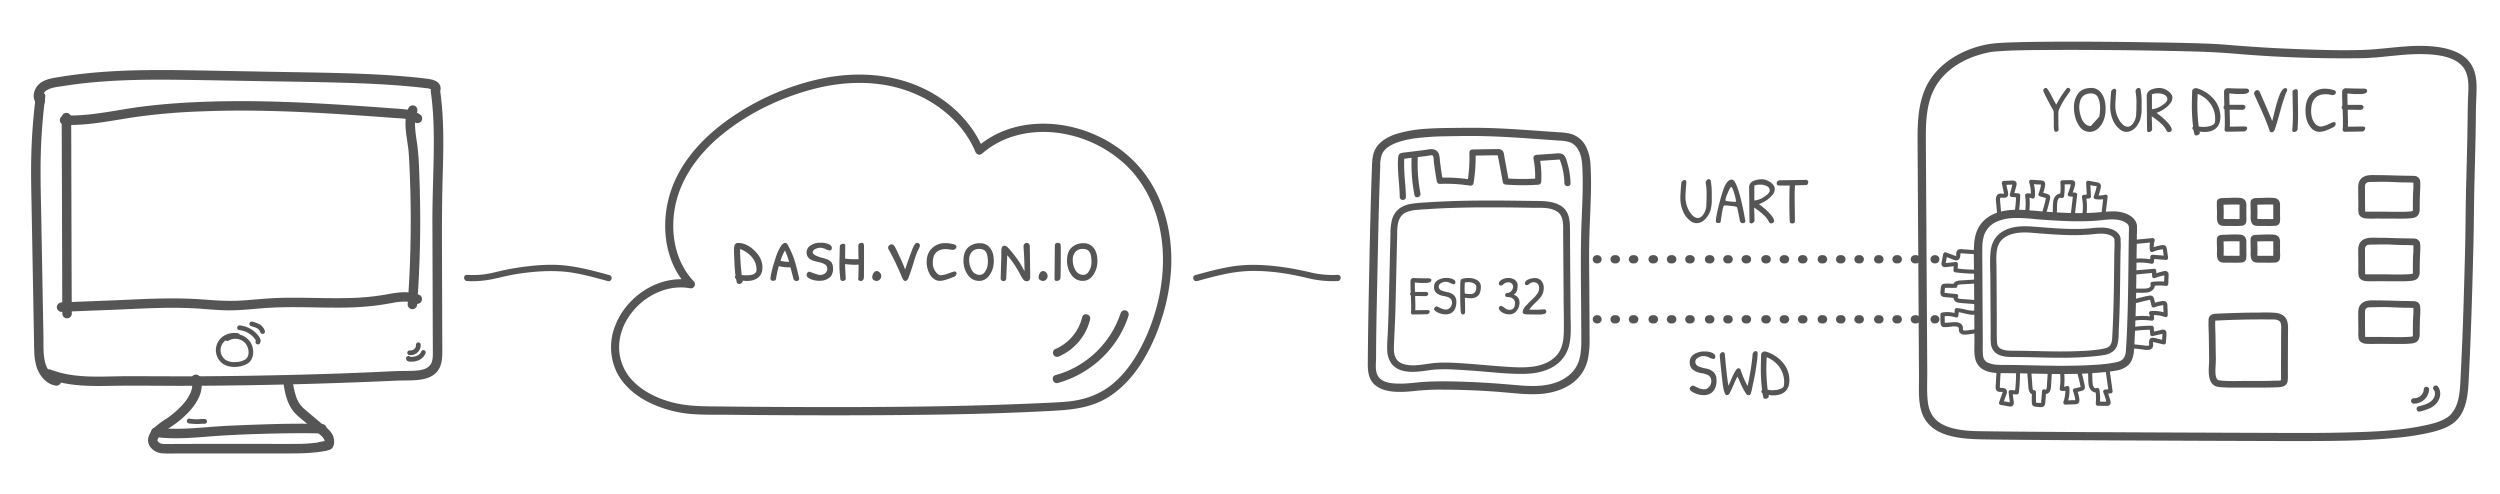 <svg xmlns="http://www.w3.org/2000/svg" viewBox="0 0 1815.76 358.68"><defs><style>.cls-1{fill:#555;}.cls-2,.cls-3,.cls-4{fill:none;stroke:#555;stroke-linecap:round;stroke-miterlimit:10;stroke-width:6px;}.cls-3{stroke-dasharray:0.95 12.38 0.95 13.34;}.cls-4{stroke-dasharray:0.95 12.38 0.95 12.38 0.95 13.34;}</style></defs><g id="comp"><path class="cls-1" d="M26,70.06A416.27,416.27,0,0,0,22.72,113c-.36,14.44.08,28.89.34,43.33q.78,43.32,1.57,86.65c.07,3.88.1,7.77.23,11.65a44,44,0,0,0,1.64,11.65c2,6.36,6.77,12.41,13.61,13.76a3.54,3.54,0,0,0,4.24-2.4,3.49,3.49,0,0,0-2.41-4.24,12.37,12.37,0,0,1-1.92-.53c-.6-.23.63.37-.34-.15-.32-.18-.64-.34-.94-.53s-.41-.26-.61-.39c-.89-.58.34.35-.46-.35a17.54,17.54,0,0,1-1.57-1.54,14.29,14.29,0,0,1-1.79-2.65,15,15,0,0,1-1.43-3.67c-1.69-6.17-1.22-13-1.34-19.36l-.77-42.58L30,159.28c-.25-14-.68-28.09-.48-42.13A416.62,416.62,0,0,1,32.9,70.06c.24-1.84-1.75-3.44-3.44-3.44-2.06,0-3.21,1.59-3.45,3.44Z"/><path class="cls-1" d="M31.66,70.93c.25.3-.27-.5-.08-.07a4.44,4.44,0,0,1-.21-.71c0,.07,0,.43,0,0a3.22,3.22,0,0,1,.25-1.91,5.61,5.61,0,0,1,2.74-2.93c3.46-1.94,8-2.24,11.83-2.86,9.54-1.53,19.15-2.56,28.78-3.26,19.56-1.43,39.18-1.46,58.78-1.19,19.9.27,39.8.69,59.7,1s39.86.6,59.78,1.22c9.91.3,19.83.73,29.73,1.39,4.9.33,9.8.71,14.69,1.17,2.54.23,5.08.49,7.61.76l3.38.38,1.69.2a6,6,0,0,1,1.1.19c.37.09.74.18,1.1.3.51.17.05,0,.52.23.23.13.43.08.14,0,0,0,.48.21.17.14-.08,0-.14-.26-.15-.33,0,.22.11.46.14.67.27,1.84,2.6,2.86,4.24,2.41,2-.55,2.67-2.39,2.4-4.24-.69-4.73-6-5.87-9.94-6.34-5.16-.62-10.33-1.14-15.51-1.59-10.44-.91-20.92-1.51-31.4-1.93-20.93-.84-41.88-1.07-62.83-1.44s-41.94-.81-62.92-1.13c-20.62-.32-41.28-.37-61.86,1.1-10.34.74-20.66,1.87-30.89,3.51-4.51.72-9.25,1.25-13.36,3.38a12.19,12.19,0,0,0-6.82,10.44,9.37,9.37,0,0,0,2.34,6.21,3.48,3.48,0,0,0,4.87,0,3.52,3.52,0,0,0,0-4.87Z"/><path class="cls-1" d="M312.89,66.73c2.29,15.9,2.37,32.05,2.07,48.08-.31,16.31-1,32.59-.9,48.9l.17,51.1.08,25.27.05,12.92c0,3.36.22,6.58-.57,9.33-.06.21-.56,1.56-.27.89a11.08,11.08,0,0,1-.78,1.49c-.15.23-.3.45-.46.67.08-.11.47-.49.05-.07s-.84.86-1.29,1.26c.64-.57-.34.23-.56.36-.44.28-.92.49-1.37.75-.15.07-.61.24.09,0l-.76.28a17,17,0,0,1-1.72.51q-.77.19-1.53.33c-.22,0-1.63.25-.83.15-1.22.16-2.45.25-3.67.32-2.47.13-4.94.13-7.4.15-7.41.07-14.83.57-22.24.88q-12.63.53-25.28,1-51.12,1.75-102.28,2c-17,.1-34-.08-51-.06-15.1,0-30.52,1.37-45.41-1.77a69.54,69.54,0,0,1-10.48-3.08c-1.74-.67-3.78.74-4.24,2.4A3.53,3.53,0,0,0,34.77,275c14.76,5.67,30.91,5.52,46.48,5.24,16.82-.3,33.64,0,50.46,0q52-.12,103.94-1.76,26.13-.82,52.26-2c5-.23,10,0,14.94-.45s9.86-1.51,13.54-5c4.57-4.27,4.88-10.5,4.86-16.34l-.09-25.83L321,176.63c-.06-16.78.1-33.51.57-50.28.46-16.36.82-32.78-.59-49.1q-.54-6.19-1.43-12.35c-.27-1.84-2.61-2.86-4.24-2.41-2,.55-2.67,2.39-2.41,4.24Z"/><path class="cls-1" d="M44.8,85.44Q44.89,112.7,45,140q.07,28.89.16,57.78,0,14.89.1,29.79a3.45,3.45,0,1,0,6.89,0Q52,200.28,51.94,173q-.07-28.89-.16-57.78,0-14.9-.1-29.79a3.44,3.44,0,1,0-6.88,0Z"/><path class="cls-1" d="M46.68,90.71c16.72.61,33.18-2.89,49.61-5.41a449.07,449.07,0,0,1,50-4.39c17-.7,34.12-.71,51.17-.28s34,1.31,50.91,2.39q12.71.81,25.42,1.74l12.71.93c3.65.27,7.26.29,10.61,1.16a9.59,9.59,0,0,1,3.65,1.63,3.54,3.54,0,0,0,4.87,0c1.21-1.21,1.45-3.69,0-4.87-3.19-2.59-6.81-3.62-10.83-4.12s-7.91-.66-11.86-.95q-13-1-25.93-1.84c-17.12-1.15-34.25-2.14-51.4-2.71s-34.47-.74-51.7-.24c-17.07.5-34.19,1.56-51.14,3.74-16.6,2.13-33,6.07-49.84,6.39-2.07,0-4.13,0-6.2-.06a3.45,3.45,0,0,0,0,6.89Z"/><path class="cls-1" d="M296.81,78.24c-3.48,7.19-2.27,15.59-1.2,23.21.27,1.9.56,3.8.82,5.7.06.41,0,0,0,0l.09.69c.05.44.11.89.15,1.34q.13,1.19.21,2.37c.33,5,.55,10,.75,14.95q1.25,30.24.26,60.53-.56,17.14-1.82,34.27a3.45,3.45,0,0,0,6.89,0q2.21-29.89,2.25-59.89,0-15-.5-30c-.32-9-.49-18.05-1.76-27-.62-4.34-1.23-7.84-1.47-12.31a38.92,38.92,0,0,1,.11-6c0-.08.1-.8,0-.4s.11-.57.1-.55c.08-.43.18-.87.29-1.29s.23-.83.37-1.24c.06-.2.14-.4.21-.6-.21.56.08-.15.16-.32A3.53,3.53,0,0,0,301.52,77a3.47,3.47,0,0,0-4.71,1.24Z"/><path class="cls-1" d="M44.73,226.51c14.25-.67,28.51-1.1,42.76-1.73,17.48-.77,35-1.74,52.46-.89,8.84.42,17.66,1.5,26.53,1.52s17.84-1.08,26.75-1.71c17.55-1.23,35.13-.18,52.7-.26A226.38,226.38,0,0,0,272.35,222c4.31-.52,8.57-1.27,12.84-2a43.57,43.57,0,0,1,11.45-.86,15.9,15.9,0,0,1,4.67,1.12c1.71.73,3.69.51,4.71-1.24.85-1.45.49-4-1.23-4.71-8.09-3.46-16.45-1.85-24.8-.34a175.77,175.77,0,0,1-25.81,2.47c-17.72.53-35.44-.67-53.16,0-9,.33-17.91,1.41-26.89,1.9s-17.88-.18-26.84-.84c-18-1.33-36-.67-54,.17-14.59.68-29.2,1.15-43.8,1.78l-4.76.21a3.51,3.51,0,0,0-3.44,3.45,3.47,3.47,0,0,0,3.44,3.44Z"/><path class="cls-1" d="M173.09,242.11c-5.63-1.14-12,1.17-14.83,6.39a12.2,12.2,0,0,0,3.2,15.41c4.75,3.53,12.27,3.17,17.4.69,5.83-2.81,6.17-10.63,3.23-15.68a13.13,13.13,0,0,0-17.91-4.47c-1.91,1.13-.18,4.11,1.73,3a9.72,9.72,0,0,1,12.3,1.91c2.51,3,3.67,9.17-.07,11.72a13.68,13.68,0,0,1-6.46,1.87,13.33,13.33,0,0,1-6.84-1,8.52,8.52,0,0,1-4.15-10.44c1.5-4.63,6.92-7,11.48-6.07,2.17.43,3.09-2.89.92-3.32Z"/><path class="cls-1" d="M173.9,239.76A16,16,0,0,1,184.15,245a12.62,12.62,0,0,1,1.19,1.5,3.58,3.58,0,0,1,.4.73s.1.44.08.25c0,.21-.09.18,0,.06a1.73,1.73,0,0,0,3,1.74c1.17-2-.07-4.08-1.34-5.7a19.5,19.5,0,0,0-13.54-7.24,1.73,1.73,0,0,0-1.72,1.72,1.76,1.76,0,0,0,1.72,1.72Z"/><path class="cls-1" d="M182.33,236.82c.86.28,1.73.55,2.58.84l1.09.41c-.57-.21.06,0,.2.1l.49.26c.15.08.29.17.43.26l.21.14c.32.23-.14-.12-.05,0,.26.24.53.47.77.74l.17.21c-.36-.37-.11-.14,0,0s.23.35.34.53.19.36.28.54l.14.3c.07.17.06.14,0-.1,0,.07.05.14.08.22a1.77,1.77,0,0,0,2.12,1.2,1.73,1.73,0,0,0,1.2-2.12,9,9,0,0,0-3.73-4.75,26.65,26.65,0,0,0-5.33-2,1.72,1.72,0,0,0-2.12,1.2,1.76,1.76,0,0,0,1.2,2.12Z"/><path class="cls-1" d="M234.9,320.77a117.24,117.24,0,0,1-21.33,1.63c-7.45.06-14.9,0-22.35,0q-22.25,0-44.49,0-11.25,0-22.5.07c-1.53,0-3.06.05-4.59,0a7.48,7.48,0,0,1-3.57-.68s-1-.74-.48-.3c-.16-.13-.32-.28-.47-.42s-.68-.84-.21-.17c-.15-.21-.27-.44-.41-.66s0-.36,0,.15a4,4,0,0,0-.17-.68c.35,1.23-.12,0,.05,0-.14,0,.36-1.28,0,0,.07-.23.12-.47.18-.7s.4-.87,0-.09a12.57,12.57,0,0,1,.62-1.14c.12-.18.92-1.23.42-.63.39-.48.8-.94,1.23-1.39.71-.72,1.47-1.41,2.25-2.06l.66-.54c.73-.59-.56.41.18-.14l1.26-.92c3.55-2.49,7.14-4.82,10.45-7.65,8.11-7,17.86-18.29,14-29.86a3.54,3.54,0,0,0-4.24-2.41,3.49,3.49,0,0,0-2.41,4.24,13.19,13.19,0,0,1,.48,1.74c0,.14.13,1.1.06.26,0,.19,0,.39.05.59a14.93,14.93,0,0,1,0,1.77c0,.29,0,.59-.08.88.11-.82-.05.17-.07.27a20.33,20.33,0,0,1-1,3.23c-.35,1,.31-.58-.14.35-.14.29-.27.58-.42.87-.29.58-.61,1.16-.94,1.72a31.77,31.77,0,0,1-4.36,5.86,61.35,61.35,0,0,1-5.66,5.51c-.9.78-1.82,1.53-2.76,2.26l-.29.22-.6.45c-.51.37-1,.74-1.54,1.1-1.52,1-3.11,2-4.61,3.1-3.73,2.71-8,6.16-9.24,10.81a8.36,8.36,0,0,0,1.26,7.19,11.91,11.91,0,0,0,8.72,4.64,92.15,92.15,0,0,0,10.38.09l11.5,0q23,0,46,0c8.47,0,16.95,0,25.42,0s17.15-.27,25.59-1.89a3.46,3.46,0,0,0,2.4-4.23,3.51,3.51,0,0,0-4.23-2.41Z"/><path class="cls-1" d="M113.07,317.42c16.9,2.22,33.87-.28,50.76-1.21,15-.83,30.1-1.28,45.15-1.5,8.21-.11,16.42-.12,24.63.14a3.45,3.45,0,1,0,0-6.89c-15-.47-29.94-.13-44.9.36-7.27.24-14.54.54-21.81.85-8.45.37-16.88,1.2-25.32,1.75-9.5.62-19.05.86-28.51-.39-1.84-.24-3.44,1.76-3.44,3.45,0,2.06,1.59,3.2,3.44,3.44Z"/><path class="cls-1" d="M138.92,304.53a2,2,0,0,0-1.84-.5,2,2,0,0,0-1.31,1.34,1.72,1.72,0,0,0,1.2,2.12,43.9,43.9,0,0,0,5.95.46c1,0,1.92,0,2.87-.1l1.25-.1.6,0h.55a1.72,1.72,0,1,0,.91-3.32c-1.89-.32-3.83.05-5.74.07a38.14,38.14,0,0,1-5.48-.33l1.21,2.12,0-.09-.8,1,.08-.05-.87.24h.1l-1.22-.5.07,0a1.78,1.78,0,0,0,2.44,0,1.74,1.74,0,0,0,0-2.43Z"/><path class="cls-1" d="M295,260.78c.26,1.84,2.48,1.94,3.9,1.9a14.29,14.29,0,0,0,4.39-.74,9.46,9.46,0,0,0,5.87-5.49,1.73,1.73,0,0,0-1.21-2.12,1.76,1.76,0,0,0-2.11,1.2c-.05.12-.09.21,0,0a2.59,2.59,0,0,1-.14.29,5,5,0,0,1-.38.63s-.2.27-.1.15-.11.11-.12.14-.3.32-.46.47l-.24.22c-.07.06-.28.23-.09.09-.17.13-.36.25-.54.37a8.4,8.4,0,0,1-1.13.6,9.7,9.7,0,0,1-1.37.42,9.3,9.3,0,0,1-1.37.23c-.52.05-1,.07-1.57.07h-.49c-.07,0-.34-.07-.13,0s.13,0,0,0-.08,0,0,0a.54.54,0,0,1,.34.39c.21.4.28.48.23.22a1.73,1.73,0,0,0-2.12-1.2,1.78,1.78,0,0,0-1.2,2.12Z"/><path class="cls-1" d="M297.57,257.91a7.31,7.31,0,0,0,8-7.5,1.72,1.72,0,0,0-3.44,0c0,.2,0,.39,0,.59s-.11.42,0-.07a2.17,2.17,0,0,0,0,.25,10.27,10.27,0,0,1-.32,1.08c0-.12.15-.34,0-.09,0,.08-.08.17-.13.26s-.18.31-.28.46l-.17.24.15-.19-.13.15a3.5,3.5,0,0,1-.38.39l-.18.17c-.11.09-.35.21,0,0-.16.09-.3.21-.46.31l-.49.25c-.31.16.35-.12,0,0l-.28.1a5.36,5.36,0,0,1-.54.14,2.47,2.47,0,0,1-.29.06c-.22.05.42,0,.11,0a6.12,6.12,0,0,1-1.21,0,1.73,1.73,0,0,0-1.21.51,1.7,1.7,0,0,0,0,2.43,1.92,1.92,0,0,0,1.21.51Z"/><path class="cls-1" d="M205.72,277c1.05,7.65,2.43,15.43,7.34,21.66,2.6,3.3,6.13,5.86,9.32,8.55,3.42,2.89,6.85,5.75,10.24,8.65,1.54,1.33,2.85,2.57,3.14,4.47,0-.09,0-.3,0,.1a7.08,7.08,0,0,1,0,1c0-.32,0,0,0,0-.14.43,0,.27.53-.48.1-.44.31-.65.62-.65-.13-.13-1.42.19-1.64.21l-2.1.28c-1.84.24-3.44,1.41-3.44,3.44,0,1.68,1.59,3.69,3.44,3.45l3.5-.46c1.54-.2,3.08-.32,4.26-1.45,2-1.89,2-5,1.44-7.5-1-4.91-5.52-7.86-9.11-10.89s-7.46-6.25-11.14-9.42a26.35,26.35,0,0,1-4.34-4.47,21.82,21.82,0,0,1-2.5-4.79,63.89,63.89,0,0,1-2.91-13.56c-.25-1.85-2.61-2.86-4.23-2.41-2,.55-2.66,2.39-2.41,4.24Z"/></g><g id="cloud"><path class="cls-1" d="M765.6,298.29c13.86-.69,27.55-2.37,39.54-9.92,9.86-6.21,17.76-15.08,24-24.84a136.56,136.56,0,0,0,14.71-32.44,143.72,143.72,0,0,0,6.81-37.61c1-26-6.24-53.17-23.78-72.89-13.71-15.41-33.15-25.79-53.41-29.37-19.89-3.51-41.3-.61-58.09,11.16a73.49,73.49,0,0,0-6.15,4.84l5,1.32c-8.43-20.31-25.18-35.94-45.06-45-22.52-10.23-47.63-11.48-71.69-6.64a182.52,182.52,0,0,0-69,30.28c-18.55,13.24-34.88,31.05-41.75,53.18-6.29,20.26-4.75,44.22,7.85,61.82a59.59,59.59,0,0,0,5.21,6.33l2.92-5c-23.68-4.3-47.6,11.25-56,33.29A42,42,0,0,0,447.78,270c4.7,9.73,13.44,17.07,22.93,21.93a86.26,86.26,0,0,0,33.39,8.91c8,.54,16.06.32,24,.4q12.42.15,24.83.22c33.45.22,66.9.28,100.34,0,33.28-.32,66.59-.85,99.83-2.5l12.45-.62c3.84-.19,3.87-6.19,0-6q-47.82,2.32-95.67,2.92c-32.15.45-64.3.47-96.45.34q-24-.09-48.09-.36c-13-.15-25.86.21-38.48-3.37-9.93-2.81-19.67-7.52-27-15a35,35,0,0,1-10.1-27.14c1.49-21.59,22-40.25,43.35-40.94a37,37,0,0,1,7.86.55,3,3,0,0,0,2.92-5c-13.93-14.72-17.44-36.5-13.22-55.83,4.62-21.2,18.57-38.73,35.27-52,18.3-14.54,40.46-25.24,63-31.36,22.84-6.21,47.4-7.22,69.93.76,19.07,6.75,36.44,19.75,46.3,37.64a67.54,67.54,0,0,1,3.22,6.63c.88,2.12,3.18,2.93,5,1.32,14.37-12.58,33.72-17.12,52.45-15.28a89,89,0,0,1,51.57,23.37c17.44,16.4,26.09,40.16,27.14,63.76s-4.91,47.9-15.81,68.77c-5.11,9.8-11.58,19-20,26.21-9.58,8.19-21.18,12.19-33.62,13.36-3.18.3-6.37.48-9.55.64C761.76,292.48,761.73,298.48,765.6,298.29Z"/><path class="cls-1" d="M813.87,227.57a69.46,69.46,0,0,1-33.22,39.31,64.79,64.79,0,0,1-13.91,5.5c-3.73,1-2.15,6.79,1.59,5.78A75.57,75.57,0,0,0,813,244.06a73.51,73.51,0,0,0,6.71-14.89,3,3,0,0,0-5.79-1.6Z"/><path class="cls-1" d="M786,230.35a33.88,33.88,0,0,1-19.75,23.28c-1.49.63-1.82,2.83-1.07,4.1a3.06,3.06,0,0,0,4.1,1.08A39.52,39.52,0,0,0,791.76,232c.89-3.76-4.9-5.36-5.79-1.6Z"/></g><g id="arrows"><path class="cls-1" d="M869.38,204.16c12.61-3.44,25.35-7,38.49-7.33,14-.36,28,1.83,41.49,5.06a77.36,77.36,0,0,0,22.22,2.24c2.88-.16,2.9-4.66,0-4.5A69.72,69.72,0,0,1,952,197.89a211.38,211.38,0,0,0-21-4,158.58,158.58,0,0,0-21.1-1.54A102.87,102.87,0,0,0,892,194c-8,1.46-15.9,3.64-23.76,5.78-2.79.77-1.61,5.11,1.19,4.34Z"/><path class="cls-1" d="M442.65,199.82c-12.89-3.52-25.92-7.09-39.35-7.48a140.51,140.51,0,0,0-20.3,1.11,183.28,183.28,0,0,0-21.92,3.91,93.85,93.85,0,0,1-9.38,1.9,67.17,67.17,0,0,1-12.44.37c-2.9-.16-2.89,4.34,0,4.5a72.72,72.72,0,0,0,20-1.72c6.7-1.52,13.3-3.13,20.13-4,12.85-1.66,25.66-2.34,38.47,0,8,1.46,15.79,3.62,23.59,5.75,2.8.77,4-3.57,1.2-4.34Z"/></g><g id="chip"><g id="Espchip"><path class="cls-1" d="M1014.75,169.45c.14-5.72.5-12.34,6.34-15.15a24.33,24.33,0,0,1,8.33-1.87c3.84-.34,7.69-.57,11.53-.79,15.85-.91,31.73-1.11,47.61-1,8.1,0,16.21.15,24.32.27,5.58.08,12.24-.52,17.33,2.28,5.88,3.23,5.07,10.61,5.11,16.36l.18,23.87.17,24.37c.06,7.74.28,15.5.13,23.23-.13,6.42-1.12,13-5.81,17.74-4.43,4.5-10.63,6.71-16.78,7.53-7.72,1-15.72.33-23.46-.23s-15.66-1.35-23.49-1.9-15.6-1.15-23.35-.6c-7.31.51-15,2.86-22.28,1.19-3-.68-5.63-2.11-7-5s-1.29-6-1.18-9.1c.28-7.94.75-15.89,1-23.84.4-15.32.73-30.64,1.09-46,.09-3.81.18-7.61.26-11.42.08-3.16-4.83-3.16-4.9,0l-1.14,48.11q-.3,12.6-.85,25.17c-.18,3.89-.57,7.87-.36,11.76a17.36,17.36,0,0,0,3.16,9.77c4.79,6.23,13.77,6.33,20.87,5.55,4-.45,8-1.18,12.11-1.42a117.06,117.06,0,0,1,12.14.06c8.32.39,16.61,1.05,24.91,1.76s16.35,1.44,24.54,1.41c7.49,0,15.16-1,21.82-4.63a24.89,24.89,0,0,0,12.43-15.52c1.93-7.41,1.23-15.44,1.18-23l-.19-25.36-.18-25.11c0-4.12,0-8.23-.09-12.35,0-3.66-.26-7.35-1.81-10.73-2.77-6.05-9.49-8-15.6-8.62-3.54-.33-7.11-.27-10.66-.32l-12.65-.17c-16.71-.19-33.42-.19-50.11.52q-6.31.27-12.63.68c-3.74.24-7.5.44-11.21,1a20.1,20.1,0,0,0-9.1,3.41,15.2,15.2,0,0,0-5.47,8.24,39.91,39.91,0,0,0-1.11,9.81C1009.77,172.61,1014.68,172.61,1014.75,169.45Z"/><path class="cls-1" d="M1002.4,120.32a27.58,27.58,0,0,1,1-7.35,9.49,9.49,0,0,1,.89-2,8.39,8.39,0,0,1,.5-.81l.24-.35c.37-.56-.1.1.06-.08a18.41,18.41,0,0,1,2.75-2.69c-.56.44.17-.1.32-.21l.88-.59c.62-.38,1.24-.74,1.89-1.08s1.27-.62,1.92-.92.1,0,0,0l.48-.19c.41-.17.82-.32,1.23-.47,1.54-.56,3.12-1,4.71-1.45s3.26-.77,4.91-1.08c.83-.15,1.65-.29,2.48-.42l1.17-.17.59-.09.4,0A184.66,184.66,0,0,1,1049.14,99c7.22-.12,14.46-.28,21.68-.23,11.58.08,23.15.69,34.71,1.45,5.86.39,11.72.82,17.58,1.24l8.66.6a35.27,35.27,0,0,1,7.6,1c3.91,1.15,6.37,4,7.91,7.74,1.68,4,1.87,8.39,2.06,12.87.49,11.64-.06,23.3-.55,34.93-1,23.31-.49,46.66-.37,70,0,5.79.08,11.58.09,17.37,0,4.88-.06,9.82-1.31,14.56a22.78,22.78,0,0,1-6.48,11,30.53,30.53,0,0,1-10.58,6.27c-10.18,3.61-21.2,2.61-31.74,1.66-11.51-1-23-1.8-34.57-2.17s-23-.64-34.47.5c-5.61.55-11.27,1.15-16.91.68-4-.32-8.54-1.31-11-4.46-3-3.72-2.06-9.57-2-14q0-8.83.14-17.67c.16-11.7.41-23.41.66-35.11.5-23.38.91-46.76,1.65-70.14q.27-8.43.59-16.85c.14-3.84-5.83-3.84-6,0-.92,24.18-1.44,48.37-1.93,72.56-.49,24-1,48-1.13,72,0,5.37.79,11,5.1,14.71,4.06,3.49,9.23,4.6,14.45,5,5.81.42,11.62-.25,17.39-.82A173.44,173.44,0,0,1,1048,283q18,.08,35.92,1.29c6,.41,11.92,1,17.88,1.47a104.26,104.26,0,0,0,17.58.33c9.75-.84,19.74-4.11,26.64-11.36a29,29,0,0,0,7.12-13.25,66.77,66.77,0,0,0,1.37-16c0-12-.13-24-.18-36.06s-.3-24,0-36,1-23.95,1.22-35.93c.08-6,0-12.06-.39-18.08a31.8,31.8,0,0,0-3.58-13.58,17.83,17.83,0,0,0-11-8.69,45.25,45.25,0,0,0-8.52-1.08l-9.16-.64c-12-.85-23.93-1.74-35.92-2.25-10.18-.44-20.33-.38-30.52-.27-6.43.06-12.87.11-19.29.54a98.23,98.23,0,0,0-21.63,3.42c-6,1.8-12.1,4.68-15.77,10-2.71,3.91-3.12,8.78-3.3,13.39a3,3,0,0,0,6,0Z"/><path class="cls-1" d="M1140.68,133a56,56,0,0,0-1.2-10.24c-.34-1.57-.75-3.13-1.21-4.67a17.74,17.74,0,0,0-1.7-4.56c-2-3.12-6.31-2-9.42-1.83l-11.19.75a2.3,2.3,0,0,0-2.17,2.85,66.73,66.73,0,0,1,1.09,16.57l2.25-2.25a170.36,170.36,0,0,1-23.48-.09l2.16,1.66c-.64-3.67-1.34-7.33-2-11-.34-1.77-.67-3.55-1-5.32s-.31-4-1.49-5.35-2.85-1.28-4.51-1.25l-5.62.09-11.73.19a2.29,2.29,0,0,0-2.25,2.25,108.71,108.71,0,0,1-1.35,21.24l2.77-1.57a115.37,115.37,0,0,0-22.89-1.4l2.17,1.65q-1-5.37-1.7-10.77c-.15-1.13-.29-2.25-.41-3.38a22.19,22.19,0,0,0-.57-4.23,5.5,5.5,0,0,0-2.78-3.45,8.27,8.27,0,0,0-5-.34c-5.46.83-11,1.37-16.43,2.11a23.28,23.28,0,0,0-3.43.52c-1.93.59-2.05,2.43-2.18,4.13a68.25,68.25,0,0,0,0,8.34c.29,6.47,1.14,12.91,1.22,19.39,0,2.9,4.53,2.9,4.5,0-.06-4.81-.57-9.6-.92-14.4-.18-2.5-.33-5-.38-7.52,0-1.24,0-2.48,0-3.72,0-.53.05-1.06.08-1.58,0-.28,0-.56.07-.85s.3-1-.05-.33l-.81.81a5.76,5.76,0,0,1,1.65-.25l1.95-.26c1.7-.22,3.4-.42,5.1-.62,3.27-.39,6.54-.76,9.8-1.26,1-.14,2.74-.77,3.26.36s.38,2.74.51,3.94c.35,3,.8,6.09,1.28,9.12q.43,2.73.91,5.43a2.28,2.28,0,0,0,2.17,1.66,110.08,110.08,0,0,1,21.69,1.24c1.1.17,2.56-.27,2.77-1.58a114.56,114.56,0,0,0,1.51-22.43l-2.25,2.25,10.26-.17,5.13-.08,2.44,0a5.24,5.24,0,0,0,1.06,0c.14,0,.06-.08-.26-.19-.31-.31-.39-.26-.22.14a8,8,0,0,0,.43,2.43c.14.78.29,1.57.43,2.35.3,1.61.61,3.22.91,4.83.64,3.36,1.27,6.71,1.87,10.07a2.25,2.25,0,0,0,2.17,1.65,170.36,170.36,0,0,0,23.48.09,2.31,2.31,0,0,0,2.25-2.25,72.1,72.1,0,0,0-1.25-17.77L1116,117l9.73-.65,4.62-.31a15.63,15.63,0,0,1,2.16-.11c.38,0,.29-.1.49.41a49,49,0,0,1,3.22,16.71c.09,2.89,4.59,2.9,4.5,0Z"/></g><g id="uart"><line class="cls-2" x1="1159.79" y1="188.32" x2="1160.29" y2="188.32"/><line class="cls-3" x1="1172.67" y1="188.32" x2="1193.63" y2="188.32"/><line class="cls-4" x1="1200.3" y1="188.32" x2="1398.44" y2="188.32"/><line class="cls-2" x1="1405.11" y1="188.32" x2="1405.61" y2="188.32"/><path class="cls-1" d="M1239.57,130.89a2,2,0,0,1,1.48-.77,1.68,1.68,0,0,1,1.4.82,49.3,49.3,0,0,1,.81,9.36v3.64a45.2,45.2,0,0,1-.14,4.88c-.1.49-.19,1.05-.29,1.65s-.18,1.08-.26,1.39-.2.76-.36,1.3a15.76,15.76,0,0,1-5.28,7.39,8.62,8.62,0,0,1-4.78,1.54,7.92,7.92,0,0,1-5-2.11,16.64,16.64,0,0,1-4.2-5.28,24.46,24.46,0,0,1-2.5-11.28c0-1.51.23-5.07.67-10.71a4,4,0,0,1,1-1.37,2.19,2.19,0,0,1,1.41-.6c.71,0,1.14.49,1.3,1.45-.45,5.53-.67,9-.67,10.51a20.4,20.4,0,0,0,2.06,9.36,15.38,15.38,0,0,0,3.19,4.49,5.53,5.53,0,0,0,3.72,1.79c2,0,3.75-1.56,5.19-4.7a12,12,0,0,0,1-5.23,6.48,6.48,0,0,1,.1-1.34l.1-6.34a44.4,44.4,0,0,0-.68-8.06A2.61,2.61,0,0,1,1239.57,130.89Z"/><path class="cls-1" d="M1257.61,130.46a2.47,2.47,0,0,1,2,1,20.5,20.5,0,0,1,2.11,4.37q3,7.83,5.91,24.53a2.62,2.62,0,0,1,0,.55,1.11,1.11,0,0,1-.45.77,1.91,1.91,0,0,1-1.3.41,2.37,2.37,0,0,1-1.41-.41,2.05,2.05,0,0,1-.77-1.35c-.13-.62-.37-1.84-.72-3.67q-1.15-6.09-1.54-6.33a14.34,14.34,0,0,0-3.81-.72c-2.16-.26-3.6-.39-4.3-.39a2.38,2.38,0,0,0-1.25.19q-.86.78-2.35,11.67c-.13.61-.74.91-1.82.91s-1.64-.46-1.64-1.39c0-2.31.85-6.7,2.55-13.2s3.1-10.8,4.22-12.91Q1255.22,130.46,1257.61,130.46Zm-.19,5.32q-.72,0-2.49,4.25a21.2,21.2,0,0,0-1.78,5.26.46.46,0,0,0,.1.34,7.51,7.51,0,0,0,3,.67c1.76.19,2.93.29,3.5.29s.9,0,1-.13a1.52,1.52,0,0,0,.1-.76,39.45,39.45,0,0,0-1.3-5.28Q1258.24,135.79,1257.42,135.78Z"/><path class="cls-1" d="M1273.55,161.59a2.43,2.43,0,0,1-1.66.69c-.59,0-1-.38-1.22-1.15q-.15-6.33-.14-12.63l-.15-12.09a4.94,4.94,0,0,1,3.22-5,14.49,14.49,0,0,1,6.14-1.2,9.87,9.87,0,0,1,3.91.89,11.33,11.33,0,0,1,3.75,2.59,5.23,5.23,0,0,1,1.65,3.69,7,7,0,0,1-1.82,4.28,19.36,19.36,0,0,1-4.51,4,23.18,23.18,0,0,1-5.23,2.61,48.6,48.6,0,0,1,7.77,6.7q3.32,3.57,3.31,5.54a1.56,1.56,0,0,1-.62,1.18,2.2,2.2,0,0,1-1.51.55,1.89,1.89,0,0,1-1.51-.77,16.56,16.56,0,0,0-4-5.35,47,47,0,0,0-6.89-5.35l.29,9.21A2.1,2.1,0,0,1,1273.55,161.59Zm7.8-18.65q4-2.55,4-4.59a3.43,3.43,0,0,0-2-3.14,9.72,9.72,0,0,0-4.77-1.1,11.76,11.76,0,0,0-4.4.67q0,2.44,0,10.85A15.26,15.26,0,0,0,1281.35,142.94Z"/><path class="cls-1" d="M1292.51,130.94l19.44-.29c.93.29,1.39.75,1.39,1.39,0,1.6-.65,2.4-2,2.4-2.4,0-4.94.07-7.63.19q-.24,4.14-.24,6.22v2.66l.19,16.85c0,1-.25,1.57-.76,1.73a4.61,4.61,0,0,1-1.44.19c-.93,0-1.44-.53-1.54-1.58q-.29-3.7-.29-13.8t.29-12.17c-.67,0-1.66.05-3,.05s-2.94,0-4.89-.05a1.54,1.54,0,0,1-1.2-.48,1.68,1.68,0,0,1-.43-1.18,2,2,0,0,1,.6-1.36A2.2,2.2,0,0,1,1292.51,130.94Z"/></g><g id="swd"><line class="cls-2" x1="1159.79" y1="231.92" x2="1160.29" y2="231.92"/><line class="cls-3" x1="1172.67" y1="231.92" x2="1193.63" y2="231.92"/><line class="cls-4" x1="1200.3" y1="231.92" x2="1398.44" y2="231.92"/><line class="cls-2" x1="1405.11" y1="231.92" x2="1405.61" y2="231.92"/><path class="cls-1" d="M1238.36,255.28a12.2,12.2,0,0,1,5.31,1c1.45.71,2.18,1.6,2.18,2.69a2.16,2.16,0,0,1-.36,1.25,1.2,1.2,0,0,1-1.06.53,10,10,0,0,1-3-1.08,10,10,0,0,0-4.2-1.08,7.66,7.66,0,0,0-3.91,1.2,3.45,3.45,0,0,0-2,2.92,3.63,3.63,0,0,0,2.45,3.46,24.33,24.33,0,0,0,5.23,1.46,11.09,11.09,0,0,1,5.57,2.65q2.16,2,2.16,6,0,6.15-3.69,9.07a9.2,9.2,0,0,1-5.84,1.63,15.39,15.39,0,0,1-7.51-2.06c-1.63-.86-2.45-1.73-2.45-2.59a1.9,1.9,0,0,1,.41-1.06,3.26,3.26,0,0,1,1.13-1,1.5,1.5,0,0,1,1.32-.12c.4.18,1.05.49,1.94.94s1.56.75,2,.91a10.77,10.77,0,0,0,3.8.77,4.81,4.81,0,0,0,3.43-1.75,6,6,0,0,0,1.65-4.3,4.75,4.75,0,0,0-3.36-4.7,16.38,16.38,0,0,0-3.69-1,13.78,13.78,0,0,1-6.43-2.57,6.67,6.67,0,0,1-2.17-5.45,6.53,6.53,0,0,1,3.13-5.73A14.07,14.07,0,0,1,1238.36,255.28Z"/><path class="cls-1" d="M1275.22,255c.68,0,1.14.48,1.4,1.44-.19,3.23-.4,5.52-.63,6.89s-.4,2.55-.55,3.57-.24,1.73-.29,2.11-.18,1.17-.4,2.36-.46,2.36-.7,3.52-.38,1.87-.43,2.09-.35,1.66-.89,4.3a33.45,33.45,0,0,1-1.22,4.85,1.43,1.43,0,0,1-1.4.88,2.14,2.14,0,0,1-1.56-.57,40.64,40.64,0,0,1-4.17-7.49c-.32-.77-.68-1.6-1.08-2.5s-.7-1.56-.89-2l-.43-1a58.4,58.4,0,0,0-2.79,5.86q-1.77,4.13-3.12,6.62a2.41,2.41,0,0,1-1.92,1.1q-2.2,0-3.36-11.76s0-.2-.07-.53-.11-.88-.19-1.67-.18-1.69-.29-2.67-.52-5-1.22-12.12a2.55,2.55,0,0,1,.72-1.75,2.11,2.11,0,0,1,1.58-.79c.7,0,1.19.46,1.44,1.39q1.31,15.6,2.59,23c.26-.45.91-1.93,2-4.44a55.88,55.88,0,0,1,2.88-6c.87-1.49,1.7-2.23,2.5-2.23a1.64,1.64,0,0,1,1.39.86,69.64,69.64,0,0,0,5.18,12.1c0-.35.23-1.31.58-2.88l.62-3.07a3.91,3.91,0,0,1,.12-.82c.08-.35.15-.7.2-1s.1-.65.16-.94l.53-3q1.15-7.11,1.44-11.67a2.68,2.68,0,0,1,.89-1.41A2.16,2.16,0,0,1,1275.22,255Z"/><path class="cls-1" d="M1280,285.52a1.48,1.48,0,0,1-.72-1.18,1.35,1.35,0,0,1,.53-1.08,120.29,120.29,0,0,1-.91-15.74q0-2.68.24-10.47a2.58,2.58,0,0,1,1-1.25,2.49,2.49,0,0,1,1.42-.52,3.32,3.32,0,0,1,.82.05,25.41,25.41,0,0,1,11.95,7.41,19.71,19.71,0,0,1,5.33,13.18q0,8.44-7,10.61a14.51,14.51,0,0,1-4.25.62,19.62,19.62,0,0,1-3.91-.34,2.31,2.31,0,0,1,.19,1,1.62,1.62,0,0,1-.79,1.25,3,3,0,0,1-1.87.6c-.72,0-1.18-.43-1.37-1.29Zm2.88-18.39a126.21,126.21,0,0,0,1,15.94,15.79,15.79,0,0,0,3.89.34,15.28,15.28,0,0,0,5.26-.92c1.68-.6,2.57-1.5,2.66-2.69a19.88,19.88,0,0,0,.15-2.06,18.9,18.9,0,0,0-3.34-11,20.68,20.68,0,0,0-9.34-7.29C1283,263.18,1282.9,265.76,1282.9,267.13Z"/></g><path class="cls-1" d="M534.54,202.51a1.63,1.63,0,0,1-.78-1.23,1.87,1.87,0,0,1,.42-1.17q-.6-4.62-.84-10.68t-.24-6.87q0-.81,0-1.74a12,12,0,0,1,.27-2.07,2.52,2.52,0,0,1,2.76-2.28q6.18,0,11.91,5.58t5.73,12.12q0,4.92-3.06,7.41t-8.34,2.49a24.13,24.13,0,0,1-2.88-.24,2.22,2.22,0,0,1-.78,1.68,2.57,2.57,0,0,1-1.8.72,1.72,1.72,0,0,1-1.86-1.56Zm3.06-21.6q-.06.66-.06,2.28t.33,7.17q.33,5.55.87,9.45a28.65,28.65,0,0,0,3.72.12q7,0,7-4a13.9,13.9,0,0,0-3.21-9A20.21,20.21,0,0,0,537.6,180.91Z"/><path class="cls-1" d="M563.64,202.45q-.24,1.5-2.13,1.5t-1.89-1.56q0-3.54,3.48-14.4a40.91,40.91,0,0,1,3.48-8.28q1.92-3.3,3.72-3.3a2,2,0,0,1,1.68,1.14q.72,1.14,2.61,5.19a55.28,55.28,0,0,1,3.15,8.58q1.26,4.53,2.76,11.07a1.52,1.52,0,0,1-.54,1.23,2,2,0,0,1-1.32.45,2.22,2.22,0,0,1-2.4-1.68l-2.1-8.22a34.29,34.29,0,0,1-8.46-.84A65.51,65.51,0,0,0,563.64,202.45Zm6.48-20.52a34.49,34.49,0,0,0-3.24,7.5,23.89,23.89,0,0,0,6.24.72A55,55,0,0,0,570.12,181.93Z"/><path class="cls-1" d="M585.84,183.13a5.81,5.81,0,0,1,2.88-4.83,12,12,0,0,1,7-2,14.59,14.59,0,0,1,6.33,1.08q2.16,1.08,2.16,2.76a1.75,1.75,0,0,1-.51,1.29,1.68,1.68,0,0,1-1.23.51,9.17,9.17,0,0,1-2.85-1,9.49,9.49,0,0,0-3.84-1,8.16,8.16,0,0,0-3.6.93q-1.89.93-1.89,2.31t2.28,2.46a29.23,29.23,0,0,0,5.4,1.86,13.8,13.8,0,0,1,4.17,1.53,12.76,12.76,0,0,1,1.5,1.2,5.12,5.12,0,0,1,.93,1.74,9.7,9.7,0,0,1,.48,3.33q0,4.38-2.85,6.51a11,11,0,0,1-6.78,2.13,16.46,16.46,0,0,1-6.75-1.26q-2.82-1.26-2.82-3.12a2.28,2.28,0,0,1,.81-1.71,1.53,1.53,0,0,1,1.71-.39q5.64,2.22,7.08,2.22a5.59,5.59,0,0,0,4-1.29,4.28,4.28,0,0,0,1.38-3.27,3.43,3.43,0,0,0-1.56-3,10.78,10.78,0,0,0-3.75-1.53q-2.19-.48-4.38-1.08a8.59,8.59,0,0,1-3.75-2.1A5.72,5.72,0,0,1,585.84,183.13Z"/><path class="cls-1" d="M627.54,191.83l-.06,8.88q0,3.36-2.16,3.36a2.37,2.37,0,0,1-1.53-.42,1.48,1.48,0,0,1-.45-1.32q.24-3.18.24-10.14a29.72,29.72,0,0,1-3.15.12q-2.13,0-6.63-.48v1.26q0,1.26.48,9.12a1.41,1.41,0,0,1-.69,1.41,2.94,2.94,0,0,1-1.53.45,1.66,1.66,0,0,1-1.23-.45,1.69,1.69,0,0,1-.51-1.05q-.66-6.24-.66-9.45t.06-4.35l.24-10a1.65,1.65,0,0,1,.81-1.23,2.78,2.78,0,0,1,1.59-.51q1.56,0,1.56,1.32l-.12,9.42a33.64,33.64,0,0,0,5.22.48h4.56q-.18-3.3-.18-10a1.61,1.61,0,0,1,.81-1.38,3.08,3.08,0,0,1,1.74-.54,1.29,1.29,0,0,1,1.29.84,3.42,3.42,0,0,1,.3,1.62Z"/><path class="cls-1" d="M636.69,196.87a3.08,3.08,0,0,1,2.25,1,4.24,4.24,0,0,1,1.14,2.64,3.64,3.64,0,0,1-1,2.43,2.9,2.9,0,0,1-2.25,1.11,4,4,0,0,1-2.31-.69,2.39,2.39,0,0,1-1-2.13,5.27,5.27,0,0,1,.93-2.88A2.65,2.65,0,0,1,636.69,196.87Z"/><path class="cls-1" d="M668.16,178.27a5,5,0,0,1-.6,1.86l-1.08,2.28a62.57,62.57,0,0,0-2.79,7.92q-1.59,5.34-3.93,11.64-.78,2.1-2.4,2.1-1.2,0-2.58-3.42a174.88,174.88,0,0,0-8-17l-.66-1.23q-.24-.45-.48-.84a5.1,5.1,0,0,1-.33-.6l-.15-.36a1.59,1.59,0,0,1-.09-.33,1.89,1.89,0,0,1,0-.3v-.36a2,2,0,0,1,.81-1.44,2.46,2.46,0,0,1,1.62-.72,2.13,2.13,0,0,1,1.35.42,4.67,4.67,0,0,1,1.08,1.35q.54.93,1,1.83,1.56,3.42,2.46,5.28t1.65,3.54q.75,1.68,1.44,3.48t.93,2.34q.42-1.5,2.61-7.62t3.09-8.22q1.5-3.48,3-3.48a1.61,1.61,0,0,1,.6.12Q668.16,177,668.16,178.27Z"/><path class="cls-1" d="M692.1,181.51l-4.86-.6q-9.72,0-9.72,9.72a10.42,10.42,0,0,0,2.94,7.8,4.18,4.18,0,0,0,3,1.5,19.74,19.74,0,0,0,5.46-1.38,42.31,42.31,0,0,1,4.2-1.38q1.62,0,1.62,1.5a2.58,2.58,0,0,1-1.38,2.16Q685.86,204,682.5,204a7.18,7.18,0,0,1-4-1.32,9.49,9.49,0,0,1-3.12-3.42,17.76,17.76,0,0,1-2.34-8.88q0-6.36,3.84-10.08a13.56,13.56,0,0,1,9.84-3.72,21.7,21.7,0,0,1,6.9,1.14v.06a1.84,1.84,0,0,1,1.08,1.5,2,2,0,0,1-.87,1.53A2.77,2.77,0,0,1,692.1,181.51Z"/><path class="cls-1" d="M711.9,176.65a8.73,8.73,0,0,1,7.17,3.42q2.73,3.42,2.73,9.36a17.53,17.53,0,0,1-3,10.26q-3,4.32-7.62,4.32a9.78,9.78,0,0,1-8.22-4.32,17.32,17.32,0,0,1-3.18-10.56q0-6.24,3.3-9.36A12.31,12.31,0,0,1,711.9,176.65Zm5.58,13.44q0-4.8-1.38-7.05t-4.86-2.25a6.9,6.9,0,0,0-5.4,2.13,8.74,8.74,0,0,0-1.92,6.06,13.79,13.79,0,0,0,2,7.29,6.3,6.3,0,0,0,5.64,3.36,4.37,4.37,0,0,0,3.48-1.74A12.11,12.11,0,0,0,717.48,190.09Z"/><path class="cls-1" d="M731.58,185.35l-.66,14.58q-.06,1.92-.12,2.58a1.83,1.83,0,0,1-2.1,1.62,1.88,1.88,0,0,1-1.29-.51,1.86,1.86,0,0,1-.63-1.29q.48-15.6.48-16.83v-2.73a11.15,11.15,0,0,1,.3-2.7,2,2,0,0,1,2.16-1.62,3.54,3.54,0,0,1,2.1,1.14,37.16,37.16,0,0,1,3.66,4.2,66.31,66.31,0,0,1,8.64,13.26q-.12-8.52-.42-13t-.3-4.89v-.48a2.37,2.37,0,0,1,2.46-2.28,2,2,0,0,1,1.44.69,2.38,2.38,0,0,1,.66,1.71l.3,22.32q0,3.12-2.52,3.12a2.83,2.83,0,0,1-2.34-1.05,16.44,16.44,0,0,1-1.2-1.65q-.36-.6-1.08-1.92A74.26,74.26,0,0,0,731.58,185.35Z"/><path class="cls-1" d="M757.53,196.87a3.08,3.08,0,0,1,2.25,1,4.24,4.24,0,0,1,1.14,2.64,3.64,3.64,0,0,1-1,2.43,2.9,2.9,0,0,1-2.25,1.11,4,4,0,0,1-2.31-.69,2.39,2.39,0,0,1-1-2.13,5.27,5.27,0,0,1,.93-2.88A2.65,2.65,0,0,1,757.53,196.87Z"/><path class="cls-1" d="M767.58,204.07q-1.68,0-1.68-1.44l.24-24.42a1.68,1.68,0,0,1,.6-1.35,2.19,2.19,0,0,1,1.47-.51,2.66,2.66,0,0,1,1.5.42,1.73,1.73,0,0,1,.69,1.41c0,.66.06,2.13.06,4.41q0,16-.24,19.5a1.9,1.9,0,0,1-.93,1.38A3,3,0,0,1,767.58,204.07Z"/><path class="cls-1" d="M787.14,176.65a8.71,8.71,0,0,1,7.16,3.42q2.75,3.42,2.74,9.36a17.53,17.53,0,0,1-3,10.26c-2,2.88-4.54,4.32-7.62,4.32a9.75,9.75,0,0,1-8.22-4.32A17.26,17.26,0,0,1,775,189.13q0-6.24,3.31-9.36A12.28,12.28,0,0,1,787.14,176.65Zm5.58,13.44q0-4.8-1.38-7.05t-4.87-2.25a6.86,6.86,0,0,0-5.39,2.13,8.7,8.7,0,0,0-1.92,6.06,13.79,13.79,0,0,0,2,7.29,6.28,6.28,0,0,0,5.64,3.36,4.39,4.39,0,0,0,3.48-1.74A12.16,12.16,0,0,0,792.72,190.09Z"/><g id="your_device" data-name="your device"><path class="cls-1" d="M1491.63,84.19l0-2.45a4.39,4.39,0,0,0-.79-2.45q-.8-1.2-3.82-7t-3-6.5a1.85,1.85,0,0,1,.62-1.35,1.83,1.83,0,0,1,1.23-.6q.6,0,1.44,1.11a55.38,55.38,0,0,1,3.31,5.81q2.47,4.7,2.85,5.18a86,86,0,0,1,7.4-11.52,1.79,1.79,0,0,1,1.08-.62,1.51,1.51,0,0,1,.6.09c.76.32,1.15.75,1.15,1.27a2.37,2.37,0,0,1-.39,1.37c-.25.39-1,1.39-2.11,3a56.37,56.37,0,0,0-4.39,7.17Q1495,80.4,1495,81.21V90l.15,3.84a1.68,1.68,0,0,1-.58,1.46,2.41,2.41,0,0,1-1.42.41,1.12,1.12,0,0,1-1.12-.91,8.77,8.77,0,0,1-.34-2.4c0-1,0-2.45,0-4.37Z"/><path class="cls-1" d="M1519,63.88A8.12,8.12,0,0,1,1524.7,66q4.6,4.14,4.61,13t-5.09,14a9.54,9.54,0,0,1-6.09,2.78,8.67,8.67,0,0,1-7.11-3.12,19.17,19.17,0,0,1-3.62-7,27.75,27.75,0,0,1-1.08-7.47,16.65,16.65,0,0,1,2.93-10.12Q1512.31,63.89,1519,63.88Zm5.66,20.93a28,28,0,0,0,.63-5.9,18,18,0,0,0-1.51-8.16,5.32,5.32,0,0,0-5.12-2.88c-4.28,0-7,2-8,6.09a15.15,15.15,0,0,0-.48,4.18,21.82,21.82,0,0,0,1,5.9q1.29,4.51,3.84,6.34a5.68,5.68,0,0,0,3.6,1.15"/><path class="cls-1" d="M1551.78,64.6a1.93,1.93,0,0,1,1.48-.76,1.69,1.69,0,0,1,1.4.81,49.45,49.45,0,0,1,.81,9.36v3.65a45,45,0,0,1-.14,4.87c-.1.5-.19,1-.29,1.66s-.19,1.07-.26,1.39-.2.75-.36,1.3a11.23,11.23,0,0,1-1.49,3.16,11.37,11.37,0,0,1-3.79,4.23,8.71,8.71,0,0,1-4.78,1.53,7.92,7.92,0,0,1-5-2.11,16.64,16.64,0,0,1-4.2-5.28,24.4,24.4,0,0,1-2.5-11.28q0-2.25.67-10.7a3.87,3.87,0,0,1,1-1.37,2.14,2.14,0,0,1,1.41-.6c.71,0,1.14.48,1.3,1.44q-.67,8.31-.67,10.51a20.4,20.4,0,0,0,2.06,9.36,15.25,15.25,0,0,0,3.19,4.49,5.52,5.52,0,0,0,3.72,1.8q3,0,5.19-4.7a12,12,0,0,0,1-5.24,5.89,5.89,0,0,1,.1-1.34l.1-6.34a44.4,44.4,0,0,0-.68-8.06A2.64,2.64,0,0,1,1551.78,64.6Z"/><path class="cls-1" d="M1562.34,95.3a2.48,2.48,0,0,1-1.66.7c-.59,0-1-.39-1.22-1.16q-.15-6.33-.15-12.62l-.14-12.1a5,5,0,0,1,3.21-5,14.54,14.54,0,0,1,6.15-1.2,10.08,10.08,0,0,1,3.91.89,11.44,11.44,0,0,1,3.74,2.59,5.22,5.22,0,0,1,1.66,3.7,7,7,0,0,1-1.83,4.27,18.94,18.94,0,0,1-4.51,4,23.46,23.46,0,0,1-5.23,2.62,48.21,48.21,0,0,1,7.78,6.69q3.32,3.59,3.31,5.55a1.56,1.56,0,0,1-.63,1.17,2.19,2.19,0,0,1-1.51.56,1.9,1.9,0,0,1-1.51-.77,16.31,16.31,0,0,0-4-5.35,46.45,46.45,0,0,0-6.89-5.36l.29,9.22A2.06,2.06,0,0,1,1562.34,95.3Zm7.8-18.65q4-2.54,4-4.58a3.45,3.45,0,0,0-2-3.15,9.9,9.9,0,0,0-4.78-1.1,11.74,11.74,0,0,0-4.39.67q0,2.45,0,10.85A15.22,15.22,0,0,0,1570.14,76.65Z"/><path class="cls-1" d="M1593.05,94.27a1.47,1.47,0,0,1-.71-1.18,1.34,1.34,0,0,1,.52-1.08,122.06,122.06,0,0,1-.91-15.74q0-2.68.24-10.47a2.48,2.48,0,0,1,1-1.24,2.39,2.39,0,0,1,1.41-.53,3.32,3.32,0,0,1,.82,0,25.41,25.41,0,0,1,11.95,7.41,19.71,19.71,0,0,1,5.33,13.18q0,8.44-7,10.61a14.46,14.46,0,0,1-4.25.62,19.62,19.62,0,0,1-3.91-.34,2.33,2.33,0,0,1,.19,1,1.62,1.62,0,0,1-.79,1.24,3,3,0,0,1-1.87.6c-.72,0-1.18-.43-1.37-1.29Zm2.88-18.39a126.21,126.21,0,0,0,1,15.94,15.79,15.79,0,0,0,3.89.34,15.28,15.28,0,0,0,5.26-.92c1.68-.6,2.57-1.5,2.66-2.68a20.22,20.22,0,0,0,.15-2.07,18.9,18.9,0,0,0-3.34-11,20.65,20.65,0,0,0-9.33-7.29C1596,71.93,1595.93,74.51,1595.93,75.88Z"/><path class="cls-1" d="M1615.66,79.29A1.39,1.39,0,0,1,1615,78a2.34,2.34,0,0,1,.53-1.48q-.19-4.8-.19-10.13a2.67,2.67,0,0,1,2.64-2.35q6.33.28,13.72.28,1.83.39,1.83,1.59c0,1.34-1.31,2.13-3.94,2.35-.7,0-1.47,0-2.3,0h-3.12q-.92,0-5-.39c0,4,.06,6.76.19,8.26q2.55,0,9.79,0c1.15.22,1.73.74,1.73,1.56a2.07,2.07,0,0,1-1.39,1.89,1.83,1.83,0,0,1-.53.2l-8.3-.15a6,6,0,0,0-1.25.1l.19,8.25c0,1.86,0,3.19-.14,4l11.13-.15c1,.16,1.54.6,1.54,1.3a2.18,2.18,0,0,1-.65,1.44,2.85,2.85,0,0,1-1.51.91l-12.29.19a2.26,2.26,0,0,1-1.54-.4,1.87,1.87,0,0,1-.43-1.37,34,34,0,0,0,.19-4.32V86.35Z"/><path class="cls-1" d="M1648.4,94.89c-1.31-3.87-2.68-7.41-4.08-10.63s-3.22-7.26-5.43-12.12c-.76-1.7-1.24-2.74-1.44-3.14a3.11,3.11,0,0,1-.28-1.35,2,2,0,0,1,.74-1.46,2.34,2.34,0,0,1,1.66-.72,1.82,1.82,0,0,1,1.53.91l2.31,5.28q4.85,11.19,6.91,16.27l.86-3.36c.71-2.94,1.44-5.85,2.21-8.73Q1656.66,64,1659.82,64a1.54,1.54,0,0,1,1,.33,1.13,1.13,0,0,1,.4.92,4,4,0,0,1-.6,1.68,25.63,25.63,0,0,0-1.51,4c-.61,1.92-1,3-1.13,3.38s-.91,3-2.3,8.09-2.58,9-3.58,11.91a2.55,2.55,0,0,1-2.42,1.77C1649.11,96.09,1648.69,95.69,1648.4,94.89Z"/><path class="cls-1" d="M1666,65.28a3,3,0,0,1,1.7-.48c.64,0,1,.36,1.2,1.1q.06,5.56.2,16.66,0,6.76-.39,11.47a1.86,1.86,0,0,1-.89,1.27,2.74,2.74,0,0,1-1.6.55,1.21,1.21,0,0,1-1.35-1.39q.48-4.8.48-11.9l-.29-16.13A2.05,2.05,0,0,1,1666,65.28Z"/><path class="cls-1" d="M1688.62,64.41a23.48,23.48,0,0,1,7.1,1.25,1.89,1.89,0,0,1,.87,1.46,1.76,1.76,0,0,1-.79,1.4,2.91,2.91,0,0,1-1.8.6,19.36,19.36,0,0,0-4.85-.68q-5.19,0-7.87,3.08c-1.8,2-2.69,5.08-2.69,9.12s1.05,7.18,3.17,9.45a5.07,5.07,0,0,0,3.88,1.78q2.27,0,7.2-2.4a7.14,7.14,0,0,1,2.31-.82c.83,0,1.25.43,1.25,1.3a2.59,2.59,0,0,1-1.2,2.16,44.43,44.43,0,0,1-6.44,2.9,13.13,13.13,0,0,1-4,.75,7.88,7.88,0,0,1-5.9-2.55q-4.38-4.69-4.37-12.84t4.15-12.05A14.05,14.05,0,0,1,1688.62,64.41Z"/><path class="cls-1" d="M1701.44,79.29a1.4,1.4,0,0,1-.68-1.25,2.34,2.34,0,0,1,.53-1.48q-.19-4.8-.19-10.13a2.69,2.69,0,0,1,2.64-2.35q6.33.28,13.73.28c1.21.26,1.82.79,1.82,1.59,0,1.34-1.31,2.13-3.93,2.35-.71,0-1.48,0-2.31,0h-3.12q-.92,0-5-.39c0,4,.07,6.76.19,8.26,1.7,0,5,0,9.8,0,1.15.22,1.72.74,1.72,1.56a2.07,2.07,0,0,1-1.39,1.89,1.72,1.72,0,0,1-.53.2l-8.3-.15a6.11,6.11,0,0,0-1.25.1l.19,8.25a37.26,37.26,0,0,1-.14,4l11.14-.15c1,.16,1.53.6,1.53,1.3a2.14,2.14,0,0,1-.65,1.44,2.82,2.82,0,0,1-1.51.91l-12.29.19a2.25,2.25,0,0,1-1.53-.4,1.83,1.83,0,0,1-.43-1.37,36,36,0,0,0,.19-4.32V86.35Z"/><path class="cls-1" d="M1752.77,131.67a46.8,46.8,0,0,1-.09,7.58c-.15,2.6-.17,5.21-.21,7.81,0,1.32,0,2.65,0,4a13.12,13.12,0,0,1,0,1.66c0-.15-.09.77-.09.37,0,.45-.22.17,0,.1.35-.16-.08.06-.1.06a4.39,4.39,0,0,1-.76.21,28.32,28.32,0,0,1-3.45.28c-6,.27-12,0-18,0l-8.31,0h-2.44c-.26,0-.79,0-.9,0,.1,0-.69-.07-.42-.09-.23,0-.26-.22-.1.17a5.35,5.35,0,0,1-.09-1.6c-.11-5.12-.09-10.25-.12-15.38,0-1.68-.15-3.51,1.63-4.31a4.77,4.77,0,0,1,.57-.2c.12,0,.87-.23.32-.11s.39,0,.52,0c.9-.05,1.8-.07,2.7-.08,4.79-.09,9.64-.2,14.43.07,2.83.16,5.66.25,8.5.29,1.45,0,2.89,0,4.34.08.73,0,1.45.07,2.17.08.13,0,.43,0,.46,0-.2.3-.57-1.22-.37-.23a2.46,2.46,0,0,0,4.74-1.3,4.19,4.19,0,0,0-2.19-2.86c-1.28-.67-2.92-.53-4.32-.58-3-.09-6-.08-8.94-.16-4.81-.14-9.6-.34-14.42-.33-4.29,0-10.09-.8-13.23,2.89-1.83,2.15-1.84,4.84-1.81,7.51q0,4.44.08,8.88c0,1.37,0,2.73,0,4.1a17.2,17.2,0,0,0,.29,4.59c.67,2.32,3,3.29,5.2,3.51a73.64,73.64,0,0,0,7.43.06c6.36,0,12.71.08,19.07.06,1.73,0,3.46-.05,5.18-.2a13.51,13.51,0,0,0,3.9-.66c2.61-1,3.5-3.4,3.5-6.05,0-3.4.05-6.79.15-10.18s.53-6.62.18-9.93a2.52,2.52,0,0,0-2.45-2.46A2.47,2.47,0,0,0,1752.77,131.67Z"/><path class="cls-1" d="M1752.77,177.17a46.8,46.8,0,0,1-.09,7.58c-.15,2.6-.17,5.21-.21,7.81,0,1.32,0,2.65,0,4a13.12,13.12,0,0,1,0,1.66c0-.15-.09.77-.09.37,0,.45-.22.17,0,.1.35-.16-.08.06-.1.06a4.39,4.39,0,0,1-.76.21,28.32,28.32,0,0,1-3.45.28c-6,.27-12,0-18,0l-8.31,0h-2.44c-.26,0-.79,0-.9,0,.1,0-.69-.07-.42-.09-.23,0-.26-.22-.1.17a5.35,5.35,0,0,1-.09-1.6c-.11-5.12-.09-10.25-.12-15.38,0-1.68-.15-3.51,1.63-4.31a4.77,4.77,0,0,1,.57-.2c.12,0,.87-.23.32-.11s.39,0,.52,0c.9-.05,1.8-.07,2.7-.08,4.79-.09,9.64-.2,14.43.07,2.83.16,5.66.25,8.5.29,1.45,0,2.89,0,4.34.08.73,0,1.45.07,2.17.08.13,0,.43,0,.46,0-.2.3-.57-1.22-.37-.23a2.46,2.46,0,0,0,4.74-1.3,4.19,4.19,0,0,0-2.19-2.86c-1.28-.67-2.92-.53-4.32-.58-3-.09-6-.08-8.94-.16-4.81-.14-9.6-.34-14.42-.33-4.29,0-10.09-.8-13.23,2.89-1.83,2.15-1.84,4.84-1.81,7.51q0,4.44.08,8.88c0,1.37,0,2.73,0,4.1a17.2,17.2,0,0,0,.29,4.59c.67,2.32,3,3.29,5.2,3.51a73.64,73.64,0,0,0,7.43.06c6.36,0,12.71.08,19.07.06,1.73,0,3.46-.05,5.18-.2a13.51,13.51,0,0,0,3.9-.66c2.61-1,3.5-3.4,3.5-6.05,0-3.4.05-6.79.15-10.18s.53-6.62.18-9.93a2.52,2.52,0,0,0-2.45-2.46A2.47,2.47,0,0,0,1752.77,177.17Z"/><path class="cls-1" d="M1752.77,222.67a46.8,46.8,0,0,1-.09,7.58c-.15,2.6-.17,5.21-.21,7.81,0,1.32,0,2.65,0,4a13.12,13.12,0,0,1,0,1.66c0-.15-.09.77-.09.37,0,.45-.22.17,0,.1.35-.16-.08.06-.1.06a4.39,4.39,0,0,1-.76.21,28.32,28.32,0,0,1-3.45.28c-6,.27-12,0-18,0l-8.31,0h-2.44c-.26,0-.79,0-.9,0,.1,0-.69-.07-.42-.09-.23,0-.26-.22-.1.17a5.35,5.35,0,0,1-.09-1.6c-.11-5.12-.09-10.25-.12-15.38,0-1.68-.15-3.51,1.63-4.31a4.77,4.77,0,0,1,.57-.2c.12,0,.87-.23.32-.11s.39,0,.52,0c.9-.05,1.8-.07,2.7-.08,4.79-.09,9.64-.2,14.43.07,2.83.16,5.66.25,8.5.29,1.45,0,2.89,0,4.34.08.73,0,1.45.07,2.17.08.13,0,.43,0,.46,0-.2.3-.57-1.22-.37-.23a2.46,2.46,0,0,0,4.74-1.3,4.19,4.19,0,0,0-2.19-2.86c-1.28-.67-2.92-.53-4.32-.58-3-.09-6-.08-8.94-.16-4.81-.14-9.6-.34-14.42-.33-4.29,0-10.09-.8-13.23,2.89-1.83,2.15-1.84,4.84-1.81,7.51q0,4.44.08,8.88c0,1.37,0,2.73,0,4.1a17.2,17.2,0,0,0,.29,4.59c.67,2.32,3,3.29,5.2,3.51a73.64,73.64,0,0,0,7.43.06c6.36,0,12.71.08,19.07.06,1.73,0,3.46-.05,5.18-.2a13.51,13.51,0,0,0,3.9-.66c2.61-1,3.5-3.4,3.5-6.05,0-3.4.05-6.79.15-10.18s.53-6.62.18-9.93a2.52,2.52,0,0,0-2.45-2.46A2.47,2.47,0,0,0,1752.77,222.67Z"/><path class="cls-1" d="M1787,276.89c-.34,6.07-.72,12.44-3.15,18.1a21.62,21.62,0,0,1-4.1,6.28c-.34.37-.7.71-1.07,1-.11.09-.67.54-.4.33s-.51.36-.65.45c-5,3.36-11.15,4.81-17.35,6.1-17.69,3.69-36,4.4-54,4.9-14.51.4-29,.45-43.56.4l-36.8-.13-53.87-.21q-29.23-.12-58.46-.28-25.2-.14-50.4-.35-9.27-.09-18.55-.21c-7.25-.1-14.59,0-21.76-1.24-5.08-.87-10.16-2.31-14.45-5.24-4.83-3.29-7.35-8.44-8.13-14.13-1-7.39-.49-15.13-.53-22.57l-.14-23.51-.58-95.27q-.15-23.83-.29-47.67c-.07-13.44-.06-27.85,6.62-40,5.73-10.39,15.83-17.74,26.76-22a79.78,79.78,0,0,1,14.57-4c.94-.17-.63.06.3,0l1.12-.12c.89-.09,1.77-.16,2.66-.23,12.31-.9,24.7-.9,37-1,17.38-.13,34.75,0,52.12.14q24.38.26,48.75.83c10.75.28,21.45.66,32.17,1.54a933.08,933.08,0,0,0,94.43,3.48c15.25-.29,30.3-3.39,45.59-2.94,10.54.31,26,2,30.38,13.49,1.87,4.93,1.66,10.4,1.43,15.57-.3,6.56-.37,13.1-.45,19.67-.19,15.95-.66,31.88-1.06,47.82s-.38,31.61-.79,47.4-.83,31.58-1.37,47.37q-.78,23.08-2,46.15c-.2,3.84,5.77,3.83,6,0,1.71-32.35,2.61-64.72,3.43-97.1.41-16.19.4-32.4.82-48.6s.88-32.41,1-48.62c0-6,.43-12,.51-17.95.07-5.5-.45-11.15-3-16.12-6-11.73-21.19-14.43-33.06-15-15.53-.72-30.81,2.32-46.29,2.83-15.9.53-31.93,0-47.82-.6q-24.12-.87-48.17-2.87c-4.94-.41-9.86-.78-14.82-1-13.83-.55-27.68-.81-41.52-1q-26.86-.45-53.73-.52c-15.6,0-31.22,0-46.82.45-4.87.15-9.76.3-14.61.74a71.08,71.08,0,0,0-23.58,6.66c-11.11,5.22-21,13.68-26.38,24.9-6.16,12.95-6.28,27.56-6.2,41.62q.29,48.63.59,97.25l.29,48.63.15,23.92c0,7.41-.49,15.17,1.22,22.44,5.09,21.68,30.81,22.05,48.7,22.31,14.09.2,28.17.3,42.25.4q28.62.19,57.23.32l58.81.25,47,.16q17.34.08,34.68,0c18.64-.1,37.33-.45,55.9-2.25a185,185,0,0,0,25.85-4c6-1.46,12.52-3.4,17.35-7.48,8.53-7.19,9.66-19.43,10.24-29.78C1793.17,273.05,1787.21,273.06,1787,276.89Z"/><path class="cls-1" d="M1546.19,164.19a32.88,32.88,0,0,1,0,4.76c0,2,0,3.91-.07,5.86-.08,3.72-.11,7.44-.15,11.15-.08,7.51-.16,15-.28,22.52-.23,14.76-.61,29.53-1.49,44.26-.15,2.54-.31,5.35-1.83,7.46s-4.11,2.65-6.49,3.12c-6.89,1.36-14.12,1.67-21.12,2-14.66.69-29.34.24-44-.07-3.74-.08-7.49-.15-11.23-.19-3.2,0-6.41.08-9.59-.19a17.51,17.51,0,0,1-6.46-1.65,6.25,6.25,0,0,1-2-1.65,7.36,7.36,0,0,1-1.23-3.72c-.32-3.43-.12-7-.14-10.4l-.07-11.44-.14-22.39-.13-22.38c0-3.64-.1-7.28,0-10.91a32.51,32.51,0,0,1,1.13-9,16.5,16.5,0,0,1,9-10.15,28,28,0,0,1,6.44-2.1c1.24-.25,2-.38,3-.49,1.2-.13,2.4-.21,3.61-.26a117.12,117.12,0,0,1,14.74.78c7.41.64,14.85,1.11,22.28,1.41a202.55,202.55,0,0,0,22-.18c6.11-.43,12.87-1.92,18.88-.08a12,12,0,0,1,3.69,1.87,3.91,3.91,0,0,1,1.71,2.8,3,3,0,0,0,3.67,2.08,3,3,0,0,0,2.08-3.67c-.61-3.71-3.69-6.31-7-7.82a24.55,24.55,0,0,0-10.26-2c-3.39,0-6.75.36-10.12.66-3.82.34-7.66.52-11.5.58-7.85.13-15.7-.24-23.53-.75-6.39-.41-12.76-1.1-19.15-1.5-10.3-.65-22.12.25-29.83,8-4.79,4.78-6.53,11.06-6.85,17.67-.37,7.48,0,15,0,22.52l.28,47.26c0,6.76-1.12,14.95,5,19.54,4.9,3.69,11.64,3.48,17.45,3.52,15.49.08,31,.79,46.45.61,7.65-.09,15.29-.39,22.91-1.1a114.7,114.7,0,0,0,11.52-1.44,16.49,16.49,0,0,0,8.5-4c2.53-2.48,3.5-5.88,3.93-9.29.45-3.56.49-7.19.66-10.78q.54-11.53.83-23.09c.39-15.72.39-31.43.7-47.15,0-1.82,0-3.64.07-5.46a40.38,40.38,0,0,0,0-5.16,3.09,3.09,0,0,0-3-3C1547.71,161.2,1546,162.58,1546.19,164.19Z"/><path class="cls-1" d="M1529.22,156l1.57-13.11c.12-1-1-1.67-1.9-1.44a15,15,0,0,1-6.33.32l1,1.85a37,37,0,0,0,1.6-4.8c.34-1.33,1-3.14.61-4.52s-1.92-1.8-3.25-2l-5.46-1a1.52,1.52,0,0,0-1.9,1.45l.52,9.95,1.5-1.5-3.6.32a1.53,1.53,0,0,0-1.45,1.9,36,36,0,0,1,.08,13.37c-.35,1.88,2.54,2.69,2.89.79a39.83,39.83,0,0,0-.07-15l-1.45,1.9,3.6-.32a1.53,1.53,0,0,0,1.5-1.5l-.52-9.95-1.89,1.44,3.86.68,1.82.32a3.44,3.44,0,0,1,.85.15c.18.08.19-.47,0,.3a59.9,59.9,0,0,1-2.11,7.16,1.49,1.49,0,0,0,1,1.84,18.58,18.58,0,0,0,7.92-.32l-1.9-1.45L1526.22,156c-.22,1.91,2.78,1.9,3,0Z"/><path class="cls-1" d="M1486.29,154.45c1-3.3,1.92-6.63,2.65-10,.33-1.52,0-2.83-1.55-3.42s-3.38-.95-5-1.41l.89,2.21a27.62,27.62,0,0,0,1.63-4.9c.31-1.39.94-3.42.09-4.71s-2.81-1.22-4.26-1.31l-5.51-.36a1.51,1.51,0,0,0-1.44,1.9,25.25,25.25,0,0,1,1.13,10.25l2.25-1.29a9.86,9.86,0,0,0-4.81-.95c-.73,0-1.61.66-1.5,1.5a44.21,44.21,0,0,1,0,11.83,1.55,1.55,0,0,0,1,1.84,1.51,1.51,0,0,0,1.84-1,46.78,46.78,0,0,0,.15-12.62l-1.5,1.5a6.79,6.79,0,0,1,3.3.54,1.53,1.53,0,0,0,2.26-1.3,27.41,27.41,0,0,0-1.24-11l-1.45,1.9,3.81.25,1.91.12a5.3,5.3,0,0,1,1.65.11c-.3-.16-.12-.19-.22.14a6.85,6.85,0,0,0-.13.79c-.1.58-.22,1.17-.37,1.75a22.66,22.66,0,0,1-1.19,3.6,1.53,1.53,0,0,0,.9,2.21l4,1.09a7,7,0,0,0,.9.25l-.37-.42-.09.42a9.89,9.89,0,0,0-.49,2c-.63,2.6-1.34,5.18-2.11,7.74-.56,1.85,2.33,2.65,2.89.8Z"/><path class="cls-1" d="M1466.2,154.54a98.57,98.57,0,0,0,1.09-12.61,1.55,1.55,0,0,0-1.5-1.5l-4.61-.37,1.44,1.9,1.3-5c.34-1.31,1.15-3.09.55-4.43s-2-1.45-3.39-1.4l-5.67.24a1.53,1.53,0,0,0-1.45,1.9l.93,4.39.46,2.19a5.48,5.48,0,0,1,.21,1c0-.09.46-.13.19-.12-1.94,0-4-.74-5.33,1.18s-.65,4.67-.47,6.8l.77,8.86c.16,1.91,3.16,1.92,3,0l-.77-8.86a33,33,0,0,1-.3-4.09c0-1.13.39-1.17,1.44-1.05,1.92.2,4.26.14,4.45-2.37a14,14,0,0,0-.65-3.89l-1-4.88-1.45,1.9,3.94-.17,2-.08.8,0c-.3-.63-.47-.7-.5-.21-.28.29-.37,1.42-.47,1.82l-.47,1.82-1,3.64a1.52,1.52,0,0,0,1.45,1.9l4.61.37-1.5-1.5a91.46,91.46,0,0,1-1,11.81c-.29,1.89,2.6,2.7,2.89.8Z"/><path class="cls-1" d="M1507,155.77l1.68-14.39c.1-.84-.77-1.45-1.5-1.5l-3.87-.25,1.44,1.9a45.89,45.89,0,0,0,1.73-4.94c.37-1.32,1.13-3.16.49-4.5s-2.15-1.29-3.43-1.26l-5.61.09a1.52,1.52,0,0,0-1.5,1.5,37.23,37.23,0,0,1-.25,9.55l1.85-1.05c-3.19-1.28-6,1.66-6.65,4.58a31.13,31.13,0,0,0-.35,5.2l-.19,6.36c0,1.93,3,1.93,3,0,.09-2.91.15-5.82.26-8.73.06-1.66.53-5.56,3.13-4.52a1.5,1.5,0,0,0,1.84-1,39.87,39.87,0,0,0,.36-10.35l-1.5,1.5,3.74-.06,1.87,0a3.68,3.68,0,0,0,.94,0h.28c-.38-.58-.58-.65-.61-.22-.28.32-.33,1.34-.44,1.76-.16.59-.33,1.17-.52,1.75-.39,1.23-.84,2.44-1.33,3.63-.4,1,.59,1.84,1.45,1.9l3.87.25-1.5-1.5L1504,155.77c-.22,1.92,2.78,1.9,3,0Z"/><path class="cls-1" d="M1436,195.89a121.88,121.88,0,0,1-15.74-1l1.5,1.5.31-4.61a1.5,1.5,0,0,0-1.5-1.5l-3.74.4-1.87.2a5.72,5.72,0,0,0-1.87.2c-.42-.06-.43.08,0,.41l.17-.9.35-1.79.69-3.6-1.85,1,4.38,1.63c1.24.46,2.71,1.28,4.06,1.27,2.09,0,2.82-1.92,2.9-3.69,0-.2.1-1.73.14-1.71s-.43.44-.43.31l.94,0,2.4.13c3.11.18,6.22.41,9.32.67,1.93.16,1.92-2.84,0-3-3-.25-6-.48-9.08-.66-2-.11-4.85-.86-5.9,1.36a5.21,5.21,0,0,0-.37,2.1c0,.43.07,1.38-.17,1.63.33-.35-.44-.38-.82-.52l-2.19-.81-4.38-1.63a1.52,1.52,0,0,0-1.85,1.05l-1,5.17c-.25,1.32-.73,2.92.48,3.93s2.77.52,4.11.38l5.61-.6-1.5-1.5-.31,4.61a1.53,1.53,0,0,0,1.5,1.5,121.88,121.88,0,0,0,15.74,1,1.5,1.5,0,0,0,0-3Z"/><path class="cls-1" d="M1436.14,202.91l-11.81.76a8.29,8.29,0,0,0-4.21,1,2.83,2.83,0,0,0-1.32,3.36l1.45-1.9c-2.67,0-5.45-.28-8.11-.07s-2.54,3.12-2.72,5.21a5.42,5.42,0,0,0,.27,3.09,3.08,3.08,0,0,0,2.56,1.4c2.85.31,5.71.51,8.57.77l-1.06-2.56a3.24,3.24,0,0,0-.36,4.05c.91,1.49,2.68,1.86,4.29,2,4.13.4,8.3.63,12.44,1,1.93.15,1.92-2.85,0-3l-8.19-.63c-1.29-.09-2.58-.18-3.86-.29-.24,0-2.76-.4-2.2-1a1.52,1.52,0,0,0-1.06-2.56l-5.68-.51a10.94,10.94,0,0,0-2.72-.25c-.28-.1-.34-.09-.18,0s.15.09.08-.22a6.47,6.47,0,0,0,.1-1.32l.13-1.47a4.18,4.18,0,0,0,.1-1.06c.06-.23,0-.13-.16.32h.48a5.09,5.09,0,0,0,1.46,0l5.82.06a1.51,1.51,0,0,0,1.45-1.9c-.09-.24,0,0-.1.06a1.59,1.59,0,0,1,.55-.32,4.24,4.24,0,0,1,1.21-.27c1.44-.15,2.9-.18,4.34-.28l8.44-.54c1.92-.12,1.94-3.12,0-3Z"/><path class="cls-1" d="M1435.47,225.1c-2.06,1-4.74.41-6.87,0a46.63,46.63,0,0,0-7.39-1.36,1.53,1.53,0,0,0-1.5,1.5l-.4,4,1.9-1.45a22.11,22.11,0,0,0-10.8-.77,1.51,1.51,0,0,0-1.1,1.45c0,2.07,0,4.16.12,6.23.09,1.49.76,2.73,2.39,2.88a38.13,38.13,0,0,0,5.73-.38,9.86,9.86,0,0,1,4.19.14c1.42.53.78,2,1.1,3.2A3.66,3.66,0,0,0,1426,243a16.52,16.52,0,0,0,4.65-.31l6.14-.82a1.55,1.55,0,0,0,1.5-1.5,1.5,1.5,0,0,0-1.5-1.5l-5.19.69a32,32,0,0,1-4.57.53c-.46,0-1,0-1.24-.44s0-1.49-.13-2a4,4,0,0,0-2-2.84c-2.38-1.31-5.4-.73-8-.54l-2.68.2-.48,0c-.43-.06-.44,0,0,.34,0-.31,0-.63,0-.94l-.1-5.51-1.1,1.44a19.07,19.07,0,0,1,9.21.77,1.51,1.51,0,0,0,1.89-1.44l.4-4-1.5,1.5c5.16.26,10.75,3.55,15.78,1,1.72-.87.2-3.46-1.52-2.59Z"/><path class="cls-1" d="M1550.31,177.25l13.15-1.24-1.45-1.9a18.55,18.55,0,0,0-.5,7.91,1.51,1.51,0,0,0,1.85,1,27,27,0,0,1,7.21-1.94c.2,0,.37,0,.24-.13.12.15.1.61.13.79l.27,1.82.62,4.11,1.44-1.89-9.93-.77a1.54,1.54,0,0,0-1.5,1.5l-.41,3.6,1.9-1.45a40.05,40.05,0,0,0-15-.42c-1.9.3-1.09,3.19.8,2.89a36.17,36.17,0,0,1,13.36.42,1.53,1.53,0,0,0,1.9-1.44l.41-3.6-1.5,1.5,9.93.77c1.08.08,1.58-1,1.45-1.9l-.78-5.25c-.22-1.43-.4-3-2-3.51-1.29-.38-3.06.2-4.32.48a35.81,35.81,0,0,0-5,1.53l1.85,1a15,15,0,0,1,.49-6.31,1.51,1.51,0,0,0-1.44-1.9l-13.15,1.24c-1.9.18-1.92,3.18,0,3Z"/><path class="cls-1" d="M1551.65,220.12c2.58-.71,5.18-1.36,7.79-1.93q.93-.21,1.86-.39l.41-.09c.38,0,.3-.15-.23-.38a4.81,4.81,0,0,0,.18.7c.36,1.42.7,2.83,1,4.25a1.52,1.52,0,0,0,1.85,1.05,25.14,25.14,0,0,1,3.41-1.11c.64-.16,1.29-.3,2-.4l.78-.12c.09,0,1-.17.61-.2-.1-.19-.14-.19-.1,0s0,.24,0,.36c0,.35,0,.7,0,1.06l.08,1.91.16,4,1.9-1.44a27.33,27.33,0,0,0-11-1.5,1.53,1.53,0,0,0-1.3,2.26,6.81,6.81,0,0,1,.44,3.31l1.9-1.44a46.8,46.8,0,0,0-12.62-.26,1.55,1.55,0,0,0-1.5,1.5,1.5,1.5,0,0,0,1.5,1.5,43.72,43.72,0,0,1,11.82.15,1.53,1.53,0,0,0,1.9-1.45,10,10,0,0,0-.84-4.83l-1.3,2.26a25,25,0,0,1,10.22,1.39,1.51,1.51,0,0,0,1.9-1.45l-.22-5.51c-.06-1.4.14-3.18-1.09-4.15s-3.09-.45-4.47-.2a26,26,0,0,0-5,1.44l1.84,1c-.4-1.63-.69-3.35-1.22-4.94s-1.87-2-3.46-1.72c-3.39.64-6.75,1.49-10.07,2.4a1.51,1.51,0,0,0,.8,2.9Z"/><path class="cls-1" d="M1550.67,240.25a96.17,96.17,0,0,1,12.23-.74l-1.5-1.5.26,4.62a1.52,1.52,0,0,0,1.9,1.45l3.66-.86,1.83-.43c.32-.07,1.65-.18,1.83-.42.4,0,.32-.18-.22-.46,0,.26,0,.53-.05.79,0,.66-.09,1.32-.13,2l-.26,3.94,1.9-1.45-4.61-1.09a17.87,17.87,0,0,0-4-.8c-2.58,0-2.78,2.43-2.61,4.39.08,1,.12,1.36-1,1.42a24.51,24.51,0,0,1-4-.38l-9.08-1c-1.92-.21-1.9,2.79,0,3l8.6,1c2.18.24,5,1,7-.26a3.32,3.32,0,0,0,1.42-2.47c.11-.91-.25-1.86-.11-2.75.05-.31,0,0-.08,0-.2.08.67.25.78.27l2.18.52,4.61,1.09a1.53,1.53,0,0,0,1.9-1.45l.36-5.41c.09-1.39.2-3-1.33-3.66-1.31-.56-2.93.11-4.22.42l-5.27,1.23,1.9,1.44-.26-4.62a1.54,1.54,0,0,0-1.5-1.5,96.17,96.17,0,0,0-12.23.74c-1.89.24-1.91,3.24,0,3Z"/><path class="cls-1" d="M1550,199.46l14.43-1.33-1.5-1.5.16,3.88A1.51,1.51,0,0,0,1565,202c1.13-.43,2.28-.83,3.44-1.18.58-.17,1.17-.33,1.76-.48a7.24,7.24,0,0,0,2-.45c.31,0,.31-.1,0-.31s-.26-.37-.23-.12,0,.66,0,.84l-.07,1.87-.17,4,1.5-1.5a39.85,39.85,0,0,0-10.35.11,1.5,1.5,0,0,0-1,1.84c1,2.62-3,3-4.65,3-2.9,0-5.81,0-8.72,0a1.5,1.5,0,0,0,0,3l6.11,0a31.12,31.12,0,0,0,5.46-.24c2.94-.55,5.89-3.32,4.69-6.55l-1,1.84a36.78,36.78,0,0,1,9.55,0c.83.1,1.47-.78,1.5-1.5l.23-5.38c0-1.33.22-3-1.21-3.67-1.27-.63-3,0-4.29.35a43.06,43.06,0,0,0-5.2,1.66l1.9,1.45-.16-3.88a1.5,1.5,0,0,0-1.5-1.5L1550,196.46c-1.91.17-1.92,3.17,0,3Z"/><path class="cls-1" d="M1508.8,271.11c.71,2.58,1.36,5.18,1.93,7.79q.21.93.39,1.86l.09.42c0,.37.14.29.38-.23a5.28,5.28,0,0,0-.71.18l-4.24,1a1.52,1.52,0,0,0-1.05,1.85,25.61,25.61,0,0,1,1.11,3.41c.16.64.3,1.3.4,1.95.05.26.09.52.12.79,0,.09.17,1,.2.6.19-.1.19-.13,0-.1l-.36,0-1.06,0-1.91.08-4,.17,1.44,1.89a27.33,27.33,0,0,0,1.5-11,1.53,1.53,0,0,0-2.26-1.29,6.8,6.8,0,0,1-3.31.43l1.44,1.9a46.79,46.79,0,0,0,.26-12.62,1.55,1.55,0,0,0-1.5-1.5,1.5,1.5,0,0,0-1.5,1.5,43.72,43.72,0,0,1-.15,11.82,1.53,1.53,0,0,0,1.45,1.9,9.9,9.9,0,0,0,4.83-.84l-2.26-1.3a25.07,25.07,0,0,1-1.39,10.23,1.51,1.51,0,0,0,1.45,1.9l5.51-.23c1.4-.05,3.18.14,4.15-1.08s.45-3.1.2-4.48a26.16,26.16,0,0,0-1.44-5l-1,1.85c1.63-.41,3.35-.7,4.94-1.23s2-1.87,1.72-3.46c-.64-3.39-1.49-6.74-2.4-10.06a1.5,1.5,0,0,0-2.9.79Z"/><path class="cls-1" d="M1529.05,266.88c.69,5.76,1.66,11.49,2.36,17.26l1.5-1.5-3.87.26c-.86.06-1.85.93-1.45,1.9s.9,2.25,1.27,3.41c.19.58.37,1.16.53,1.74s.22,1.68.51,2q0,.46.33,0c.35-.18.4-.26.14-.23-.11-.09-.69,0-.84,0l-1.87,0-4-.06,1.5,1.5a39.78,39.78,0,0,0-.38-10.34,1.51,1.51,0,0,0-1.85-1c-2.59,1-3.08-2.84-3.14-4.51-.12-2.9-.19-5.81-.28-8.72-.06-1.93-3.06-1.94-3,0l.19,6.11a32,32,0,0,0,.38,5.45c.62,2.91,3.46,5.85,6.65,4.56l-1.84-1.05a37.23,37.23,0,0,1,.27,9.55,1.51,1.51,0,0,0,1.5,1.5l5.38.08c1.33,0,3,.16,3.66-1.27s-.08-3-.43-4.28a46.92,46.92,0,0,0-1.81-5.15l-1.44,1.9,3.87-.26c.73-.05,1.6-.65,1.5-1.5-.7-5.77-1.67-11.5-2.36-17.26-.23-1.9-3.23-1.92-3,0Z"/><path class="cls-1" d="M1464.27,269.29a123.84,123.84,0,0,1-.81,15.75l1.5-1.5-4.62-.25a1.5,1.5,0,0,0-1.5,1.5l.45,3.73.23,1.87a10.24,10.24,0,0,0,.24,2c.07.21-.11.62.22.14s-.08-.28-.48-.35l-1.8-.32-3.83-.68,1,1.85,1.57-4.41c.44-1.24,1.24-2.72,1.22-4.07,0-2.09-1.92-2.8-3.69-2.87a7.66,7.66,0,0,1-1.67-.09,1.12,1.12,0,0,1,.21.23,4.7,4.7,0,0,0,0-1c0-.72.05-1.44.09-2.16.13-3.11.32-6.22.54-9.33.14-1.93-2.86-1.92-3,0-.21,2.95-.39,5.9-.52,8.85-.09,1.93-.85,5,1.27,6.07a4.91,4.91,0,0,0,2.24.41c.44,0,1.28-.1,1.61.12-.1-.07-.1-.31-.16-.07s-.2.61-.3.9l-.78,2.21-1.57,4.4a1.52,1.52,0,0,0,1,1.85l5.19.91c1.32.24,2.92.7,3.92-.51s.5-2.77.34-4.11l-.68-5.6-1.5,1.5,4.62.25a1.54,1.54,0,0,0,1.5-1.5,123.84,123.84,0,0,0,.81-15.75c0-1.93-3-1.94-3,0Z"/><path class="cls-1" d="M1472.29,269l.92,11.81a8.29,8.29,0,0,0,1.08,4.19,2.83,2.83,0,0,0,3.37,1.3l-1.9-1.45c0,2.67-.19,5.45,0,8.11s3.13,2.51,5.22,2.66a5.33,5.33,0,0,0,3.09-.29,3.07,3.07,0,0,0,1.38-2.58c.29-2.84.44-5.71.65-8.57l-2.56,1.06a3.27,3.27,0,0,0,4.06.33c1.48-.92,1.84-2.7,2-4.31.35-4.14.53-8.3.79-12.45.12-1.93-2.88-1.93-3,0l-.52,8.2c-.08,1.29-.15,2.58-.24,3.86,0,.2-.37,2.78-.94,2.25a1.52,1.52,0,0,0-2.56,1.06l-.43,5.69a10,10,0,0,0-.2,2.71c-.1.28-.09.35,0,.2s.1-.14-.21-.07a7.37,7.37,0,0,0-1.33-.09l-1.47-.1a4.68,4.68,0,0,0-1.06-.09q-.35-.06.3.18v-.48a5.5,5.5,0,0,0,0-1.46l0-5.82a1.51,1.51,0,0,0-1.9-1.45c-.5.2,0,0,.06.12a4.42,4.42,0,0,1-.34-.54,4,4,0,0,1-.29-1.21c-.18-1.43-.23-2.9-.34-4.34l-.66-8.43c-.15-1.91-3.15-1.93-3,0Z"/><path class="cls-1" d="M1535.68,173.66a63.62,63.62,0,0,1,0,8.05c-.06,3-.1,6-.13,9.08q-.09,8.9-.22,17.81c-.18,11.94-.51,23.89-1.18,35.82-.12,2.1-.22,4.5-1.46,6.29s-3.47,2.28-5.43,2.67a119.83,119.83,0,0,1-17,1.59c-11.79.55-23.6.18-35.4-.07q-4.39-.09-8.78-.14c-2.56,0-5.14.06-7.69-.15a12.82,12.82,0,0,1-5.37-1.4c-1.89-1.09-2.5-2.91-2.6-5-.3-5.85-.1-11.76-.14-17.62l-.1-17.87-.11-17.87c0-5.21-.64-10.91,1-15.94,2.56-7.66,11.14-9.88,18.34-10.07,4-.1,8,.41,12,.7,5.85.43,11.7.87,17.56,1.1a160.72,160.72,0,0,0,17.56-.19c4.84-.35,10.18-1.5,14.93,0,1.91.6,4,1.71,4.37,3.82a2.27,2.27,0,0,0,2.76,1.58,2.3,2.3,0,0,0,1.57-2.77c-.95-5.65-7.95-7.61-12.83-7.78a59.27,59.27,0,0,0-7.88.41c-3.08.3-6.17.48-9.25.55-11.63.27-23.16-.94-34.74-1.75-8.17-.57-17.4,0-23.8,5.72-3.93,3.53-5.6,8.38-6,13.54-.48,6.05-.1,12.23-.06,18.29l.23,38c0,3-.15,6.07.14,9.05a10,10,0,0,0,3.26,7c3.75,3.14,9,3.19,13.67,3.2,12.54,0,25.06.64,37.6.51,6.17-.06,12.35-.3,18.5-.86,3-.27,6.1-.55,9.1-1.1a13.86,13.86,0,0,0,7-3c4.16-3.77,3.57-10.67,3.81-15.76q.45-9.37.69-18.75c.31-12.67.31-25.35.56-38a65.8,65.8,0,0,0,0-8.54,2.31,2.31,0,0,0-2.25-2.25A2.27,2.27,0,0,0,1535.68,173.66Z"/><path class="cls-1" d="M1604.14,232.2c-.27,3.89.07,7.91.13,11.82l.16,11.39c0,2.76.16,5.53,0,8.28-.11,2-.25,3.93-.22,5.9.06,4.13.83,9.31,5.22,11a13.69,13.69,0,0,0,3.65.62c2,.18,4,.26,5.93.29,4,.05,7.91,0,11.87,0,7.59,0,15.18.1,22.77-.18,3.34-.13,7.22-.51,7.89-4.55a33.92,33.92,0,0,0,.15-5.24l0-6,.09-23.49c0-3.27.38-6.85-1-9.91s-4.49-4.5-7.75-4.89a100,100,0,0,0-11.87-.22q-6.46,0-13,.16t-12.94.42c-2.15.09-4.32.15-6.47.31s-4.22,1.21-4.61,3.66a2.52,2.52,0,0,0,1.71,3,2.46,2.46,0,0,0,3-1.71c.13-.81,0,0-.28,0l.66,0c.91,0,1.83-.09,2.74-.13,1.82-.09,3.65-.17,5.47-.24q5.35-.21,10.7-.33,10.47-.24,20.92-.12c2,0,5-.26,6.61,1.32s1.14,5.13,1.13,7.25l-.08,21.24,0,10.75c0,.83,0,1.67,0,2.5,0,.23,0,.49,0,.73s-.29.53,0,.23c-.63.58-2.34.39-3.14.42-6.93.26-13.86.21-20.79.19s-14.08.43-21-.42c-.78-.1.42.13-.3-.05L1611,276c-.38-.13.49.25-.08-.05-.09-.05-.59-.44-.17-.08-.15-.13-.7-.83-.43-.42a3.13,3.13,0,0,1-.22-.36c0-.08-.42-.87-.23-.4a11.79,11.79,0,0,1-.78-4.8c-.05-2,.09-4,.21-6.05.15-2.64.05-5.27,0-7.91l-.18-11.88c-.05-3.91-.39-7.93-.12-11.82a2.48,2.48,0,0,0-2.45-2.46A2.5,2.5,0,0,0,1604.14,232.2Z"/><path class="cls-1" d="M1610.13,147c-.09,2.59.06,5.21.1,7.8,0,1.45-.16,2.94,0,4.38.14,2,.91,4.05,3,4.63a13.92,13.92,0,0,0,3.53.28c1.4,0,2.8,0,4.21,0a64.93,64.93,0,0,0,7.25-.12,3.39,3.39,0,0,0,3.21-2.67,23.4,23.4,0,0,0,.11-4.51l0-7.49a6.29,6.29,0,0,0-.77-3.57,4.78,4.78,0,0,0-3.85-2,76.22,76.22,0,0,0-8.14,0q-2.1,0-4.2.15a6.59,6.59,0,0,0-2.79.43,2.87,2.87,0,0,0-1.57,2,2.52,2.52,0,0,0,1.71,3,2.47,2.47,0,0,0,3-1.71l-.68.91-1.24.34c2.06-.22,4.17-.21,6.23-.26s4.09-.06,6.14,0l1.28,0c.72,0-.24-.07.17,0s-.22-.31.15,0a3.16,3.16,0,0,1-.44-.54l.06.23c0-.2,0-.21,0,0,0,.53,0,1.07,0,1.6l0,6.19V160c-.08.87.31.56,1.15-.94,0,0,.61,0,0,0l-1,0c-2.06.07-4.12,0-6.18,0a60,60,0,0,1-6.29-.12c-.49,0,.45.13.52.16-.19-.09-.2-.22.17.15s.24.35.14.18c-.23-.41,0,.41,0,.11s-.12-.82-.08-.22c0-.32,0-.64,0-1,0-1.45.09-2.88.07-4.33,0-2.38-.18-4.78-.09-7.15a2.46,2.46,0,1,0-4.91,0Z"/><path class="cls-1" d="M1610.13,173.67c-.09,2.59.06,5.21.1,7.81,0,1.45-.16,2.93,0,4.38.14,2,.91,4,3,4.63a14.4,14.4,0,0,0,3.53.28c1.4,0,2.8,0,4.21,0a64.93,64.93,0,0,0,7.25-.12,3.4,3.4,0,0,0,3.21-2.68,23.29,23.29,0,0,0,.11-4.5l0-7.5a6.31,6.31,0,0,0-.77-3.57,4.77,4.77,0,0,0-3.85-2,73.68,73.68,0,0,0-8.14,0l-4.2.15a6.92,6.92,0,0,0-2.79.43,2.89,2.89,0,0,0-1.57,2,2.52,2.52,0,0,0,1.71,3,2.48,2.48,0,0,0,3-1.72l-.68.92-1.24.33c2.06-.22,4.17-.2,6.23-.25s4.09-.06,6.14,0l1.28,0c.72,0-.24-.07.17,0s-.22-.32.15.05a3.66,3.66,0,0,1-.44-.55l.06.24c0-.2,0-.22,0,0,0,.53,0,1.08,0,1.61l0,6.19v3.91c-.08.87.31.55,1.15-.95,0,0,.61,0,0,0l-1,0c-2.06.06-4.12,0-6.18,0a62.82,62.82,0,0,1-6.29-.13c-.49,0,.45.14.52.17-.19-.1-.2-.22.17.15s.24.34.14.17c-.23-.4,0,.42,0,.12s-.12-.83-.08-.22c0-.33,0-.64,0-1,0-1.44.09-2.88.07-4.33,0-2.37-.18-4.78-.09-7.15a2.46,2.46,0,0,0-4.91,0Z"/><path class="cls-1" d="M1634.6,173.67c-.09,2.59.07,5.21.1,7.81,0,1.45-.16,2.93,0,4.38.14,2,.91,4,3,4.63a14.28,14.28,0,0,0,3.52.28c1.4,0,2.81,0,4.21,0a64.93,64.93,0,0,0,7.25-.12,3.4,3.4,0,0,0,3.21-2.68,21.8,21.8,0,0,0,.11-4.5l0-7.5a6.23,6.23,0,0,0-.77-3.57,4.77,4.77,0,0,0-3.85-2,73.68,73.68,0,0,0-8.14,0l-4.2.15a6.85,6.85,0,0,0-2.78.43,2.9,2.9,0,0,0-1.58,2,2.52,2.52,0,0,0,1.72,3,2.47,2.47,0,0,0,3-1.72l-.68.92-1.23.33c2-.22,4.16-.2,6.22-.25s4.1-.06,6.14,0l1.28,0c.73,0-.23-.07.17,0s-.21-.32.15.05a4.42,4.42,0,0,1-.44-.55l.07.24c0-.2,0-.22,0,0,0,.53,0,1.08,0,1.61l0,6.19,0,2.93v1c-.08.87.31.55,1.15-.95,0,0,.61,0,0,0l-1,0c-2.06.06-4.11,0-6.17,0s-4.21.09-6.3-.13c-.49,0,.45.14.52.17-.18-.1-.19-.22.17.15s.24.34.14.17c-.22-.4.05.42.05.12s-.13-.83-.09-.22c0-.33,0-.64,0-1,0-1.44.08-2.88.06-4.33,0-2.37-.18-4.78-.09-7.15a2.46,2.46,0,0,0-4.91,0Z"/><path class="cls-1" d="M1634.6,147c-.09,2.59.07,5.21.1,7.8,0,1.45-.16,2.94,0,4.38.14,2,.91,4.05,3,4.63a13.81,13.81,0,0,0,3.52.28c1.4,0,2.81,0,4.21,0a64.93,64.93,0,0,0,7.25-.12,3.39,3.39,0,0,0,3.21-2.67,21.9,21.9,0,0,0,.11-4.51l0-7.49a6.21,6.21,0,0,0-.77-3.57,4.78,4.78,0,0,0-3.85-2,76.22,76.22,0,0,0-8.14,0q-2.1,0-4.2.15a6.52,6.52,0,0,0-2.78.43,2.89,2.89,0,0,0-1.58,2,2.52,2.52,0,0,0,1.72,3,2.46,2.46,0,0,0,3-1.71l-.68.91-1.23.34c2-.22,4.16-.21,6.22-.26s4.1-.06,6.14,0l1.28,0c.73,0-.23-.07.17,0s-.21-.31.15,0a3.71,3.71,0,0,1-.44-.54l.07.23c0-.2,0-.21,0,0,0,.53,0,1.07,0,1.6l0,6.19,0,2.94v1c-.08.87.31.56,1.15-.94,0,0,.61,0,0,0l-1,0c-2.06.07-4.11,0-6.17,0a60.16,60.16,0,0,1-6.3-.12c-.49,0,.45.13.52.16-.18-.09-.19-.22.17.15s.24.35.14.18c-.22-.41.05.41.05.11s-.13-.82-.09-.22c0-.32,0-.64,0-1,0-1.45.08-2.88.06-4.33,0-2.38-.18-4.78-.09-7.15a2.46,2.46,0,1,0-4.91,0Z"/><path class="cls-1" d="M1767.8,283.3c-.17-.22.14.23.17.27a5.36,5.36,0,0,1,.28.53c-.13-.28.08.28.08.28.06.19.1.38.15.58.13.53,0-.28,0,.27,0,.2,0,.4,0,.6s0,.41,0,.61c0,.4,0-.12,0,.3a7.8,7.8,0,0,1-1.91,3.85c-2.57,2.71-6.48,3.64-10,4.55-2.43.63-1.4,4.39,1,3.76,4.37-1.13,9.32-2.49,12.26-6.19,2.81-3.52,3.6-8.47.69-12.17a2,2,0,0,0-2.76,0,2,2,0,0,0,0,2.76Z"/><path class="cls-1" d="M1760.4,282.51c0,.07-.08.88-.05.9s.08-.49,0,0c0,.12,0,.25-.08.37a8.47,8.47,0,0,1-.25.86,1.63,1.63,0,0,1-.13.36c.11-.25.13-.31.07-.17s0,.12-.08.17a10.89,10.89,0,0,1-.85,1.44c-.23.35.24-.28,0,0l-.29.34a8.21,8.21,0,0,1-.58.6c-.12.11-.44.51-.59.51.23-.17.26-.19.09-.07l-.16.12-.37.25c-.22.14-.44.27-.67.39l-.4.19c-.46.21.3-.1-.07,0a12.66,12.66,0,0,1-1.6.45c-.38.07.44,0,0,0l-.39,0c-.3,0-.6,0-.9,0a2,2,0,0,0-1.95,2,2,2,0,0,0,1.95,1.95,11,11,0,0,0,11.19-10.67,2,2,0,0,0-3.9,0Z"/></g><path class="cls-1" d="M1024.71,214.61a1.17,1.17,0,0,1-.56-1,2,2,0,0,1,.44-1.24q-.16-4-.16-8.44a2.24,2.24,0,0,1,2.2-2q5.28.24,11.44.24c1,.21,1.52.65,1.52,1.32,0,1.12-1.09,1.77-3.28,2-.59,0-1.23,0-1.92,0h-2.6c-.51,0-1.91-.11-4.2-.32,0,3.33.05,5.63.16,6.88q2.12,0,8.16,0c1,.19,1.44.62,1.44,1.3a1.74,1.74,0,0,1-1.16,1.58,1.59,1.59,0,0,1-.44.16l-6.92-.12a5.78,5.78,0,0,0-1,.08L1028,222a31.66,31.66,0,0,1-.12,3.32l9.28-.12c.85.13,1.28.49,1.28,1.08a1.81,1.81,0,0,1-.54,1.2,2.38,2.38,0,0,1-1.26.76l-10.24.16a1.85,1.85,0,0,1-1.28-.34,1.53,1.53,0,0,1-.36-1.14,27.91,27.91,0,0,0,.16-3.6v-2.8Z"/><path class="cls-1" d="M1050.83,201.89a10,10,0,0,1,4.42.88c1.21.59,1.82,1.33,1.82,2.24a1.79,1.79,0,0,1-.3,1,1,1,0,0,1-.88.44,8.23,8.23,0,0,1-2.5-.9,8.36,8.36,0,0,0-3.5-.9,6.35,6.35,0,0,0-3.26,1,2.87,2.87,0,0,0-1.68,2.44,3,3,0,0,0,2,2.88,20.77,20.77,0,0,0,4.36,1.22,9.2,9.2,0,0,1,4.64,2.2,6.51,6.51,0,0,1,1.8,5q0,5.12-3.08,7.56a7.66,7.66,0,0,1-4.86,1.36,12.83,12.83,0,0,1-6.26-1.72q-2-1.08-2-2.16a1.53,1.53,0,0,1,.34-.88,2.65,2.65,0,0,1,.94-.8,1.22,1.22,0,0,1,1.1-.1l1.62.78c.75.37,1.29.63,1.64.76a8.81,8.81,0,0,0,3.16.64,4,4,0,0,0,2.86-1.46,5,5,0,0,0,1.38-3.58,4,4,0,0,0-2.8-3.92,14.36,14.36,0,0,0-3.08-.84,11.56,11.56,0,0,1-5.36-2.14,5.57,5.57,0,0,1-1.8-4.54,5.46,5.46,0,0,1,2.6-4.78A11.78,11.78,0,0,1,1050.83,201.89Z"/><path class="cls-1" d="M1060.83,224.29q-.28-4.12-.28-11.14t.2-9.1a2.1,2.1,0,0,1,1.76-1.7,16.35,16.35,0,0,1,4.12-.42,11.69,11.69,0,0,1,6.34,1.62,5.29,5.29,0,0,1,2.58,4.78,11.41,11.41,0,0,1-.72,4.34,6.17,6.17,0,0,1-1.8,2.58,8.38,8.38,0,0,1-5.2,1.36,24.29,24.29,0,0,1-3.88-.4c.13,5.33.19,8.69.16,10.08s-.49,2.08-1.4,2.08c-.59,0-1-.11-1.12-.32a4.59,4.59,0,0,1-.32-.46,1.85,1.85,0,0,1-.16-.42l-.12-.46a2.9,2.9,0,0,1-.06-.54,3.28,3.28,0,0,0-.06-.56C1060.84,225.21,1060.83,224.77,1060.83,224.29Zm11.4-15.86a2.86,2.86,0,0,0-1.76-2.56,7.83,7.83,0,0,0-3.76-.94,7.56,7.56,0,0,0-2.8.36c-.11,1.57-.16,3-.16,4.34a35.29,35.29,0,0,0,.16,3.58c.72.08,1.21.15,1.48.2a15.88,15.88,0,0,0,1.78.12l1,0c.17,0,.51,0,1-.12a2.38,2.38,0,0,0,1.06-.34c.21-.16.48-.37.8-.64a2.21,2.21,0,0,0,.68-.92A8.86,8.86,0,0,0,1072.23,208.43Z"/><path class="cls-1" d="M1095.71,205a6.16,6.16,0,0,0-4.4,2,1.77,1.77,0,0,1-1,.4,3.34,3.34,0,0,1-.76-.08,1.21,1.21,0,0,1-.92-1.28c0-1.09.69-2.05,2.08-2.88a9.42,9.42,0,0,1,4.92-1.24,7.43,7.43,0,0,1,4.74,1.5,4.73,4.73,0,0,1,1.9,3.9,12.68,12.68,0,0,1-.54,4,4.86,4.86,0,0,1-2.34,2.64q4.24,1.61,4.24,5.76a9.16,9.16,0,0,1-2.12,6.06,6.52,6.52,0,0,1-5.18,2.54,9.92,9.92,0,0,1-5.38-1.46c-1.55-1-2.32-2.07-2.32-3.3a1.39,1.39,0,0,1,.4-.84,1.42,1.42,0,0,1,1.16-.48,2.69,2.69,0,0,1,1.64.7,21.63,21.63,0,0,0,2,1.4,4.64,4.64,0,0,0,2.52.7q4,0,4-5A3.89,3.89,0,0,0,1099,217a6,6,0,0,0-3.9-1.22c-.35,0-.61-.05-.78-.08a1.8,1.8,0,0,1-.68-.36,1.18,1.18,0,0,1-.42-1c0-1,.53-1.48,1.6-1.56a4.33,4.33,0,0,0,2.86-1.44,4.62,4.62,0,0,0,1.26-3.32,2.84,2.84,0,0,0-1-2.06A3.09,3.09,0,0,0,1095.71,205Z"/><path class="cls-1" d="M1116.63,228.45l-5.88-.08h-.8c-2.64,0-4-.51-4-1.52a5.19,5.19,0,0,1,.4-2,7.08,7.08,0,0,1,.76-1.44,21.24,21.24,0,0,1,1.44-1.6q1.08-1.12,1.56-1.68c.32-.37,1.29-1.32,2.9-2.84a24.54,24.54,0,0,0,3.64-4.12,6.94,6.94,0,0,0,1.22-3.88q0-3.17-2.52-4.08a4.64,4.64,0,0,0-1.48-.24,5.28,5.28,0,0,0-3.44,1.48,2.06,2.06,0,0,1-1.44.64,2,2,0,0,1-.44,0,1.26,1.26,0,0,1-1-1.4c0-1,.73-1.91,2.2-2.6a11.79,11.79,0,0,1,5.14-1.12,5.8,5.8,0,0,1,4.56,2,7.31,7.31,0,0,1,1.78,5,10.94,10.94,0,0,1-2.64,7.36c-.83,1-1.67,1.85-2.52,2.68a43,43,0,0,0-5.4,5.84c1.2.08,2.69.12,4.46.12s4-.11,6.58-.32a1.73,1.73,0,0,1,1,.54,1.38,1.38,0,0,1,.38.94,1.9,1.9,0,0,1-1.44,1.88A18.06,18.06,0,0,1,1116.63,228.45Z"/><path class="cls-1" d="M1025.34,112.55a117.6,117.6,0,0,0,2,29.13c.55,2.84,4.89,1.63,4.34-1.2a112.29,112.29,0,0,1-1.84-27.93c.16-2.89-4.34-2.88-4.5,0Z"/></g></svg>
